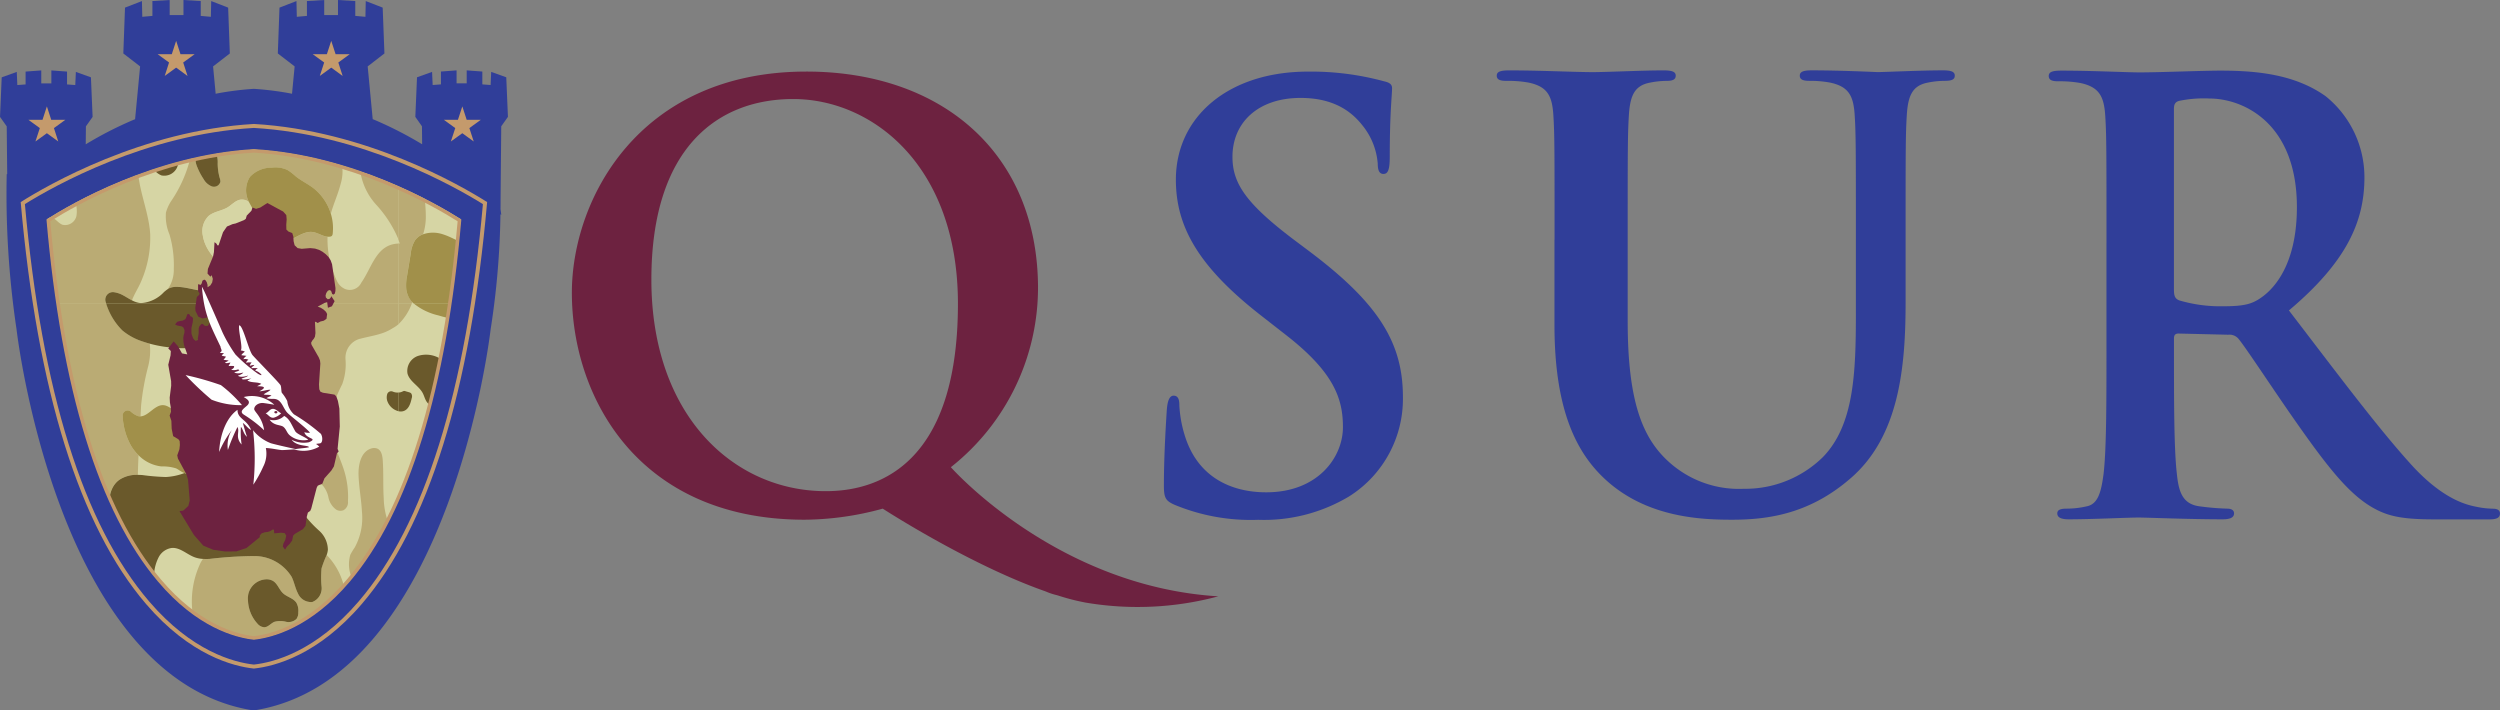 <svg id="Group_16" data-name="Group 16" xmlns="http://www.w3.org/2000/svg" xmlns:xlink="http://www.w3.org/1999/xlink" viewBox="0 0 298.674 84.881">
  <rect x="0" y="0" width="298.674" height="84.881" fill="#808080" stroke="none"/>
  <defs>
    <style>
      .cls-1 {
        fill: #303e99;
      }

      .cls-2 {
        fill: #c49a6c;
      }

      .cls-3 {
        clip-path: url(#clip-path);
      }

      .cls-4 {
        fill: #d6d5a4;
      }

      .cls-5 {
        clip-path: url(#clip-path-2);
      }

      .cls-6 {
        fill: none;
      }

      .cls-7 {
        fill: #a1904a;
      }

      .cls-8 {
        fill: #baab74;
      }

      .cls-9 {
        fill: #6a592b;
      }

      .cls-10 {
        fill: #6d2240;
      }

      .cls-11 {
        fill: #fff;
      }
    </style>
    <clipPath id="clip-path">
      <path id="Path_125" data-name="Path 125" d="M433.5,988.9c1.8,20.381,6.306,34.944,13.4,43.293,4.6,5.421,9.1,6.631,11.294,6.877,2.2-.246,6.694-1.456,11.3-6.877,7.094-8.349,11.6-22.912,13.4-43.293-3.107-1.956-13.029-7.62-24.7-8.3C446.528,981.284,436.607,986.947,433.5,988.9Z" transform="translate(-433.5 -980.6)"/>
    </clipPath>
    <clipPath id="clip-path-2">
      <rect id="Rectangle_4" data-name="Rectangle 4" width="60.054" height="59.241"/>
    </clipPath>
  </defs>
  <path id="Path_1" data-name="Path 1" class="cls-1" d="M3633.8,808.664c-1.093-.479-1.3-.817-1.3-2.323,0-3.758.275-7.853.342-8.946.071-1.026.275-1.777.821-1.777.613,0,.684.617.684,1.163a14.409,14.409,0,0,0,.613,3.482c1.5,5.055,5.535,6.9,9.772,6.9,6.151,0,9.158-4.166,9.158-7.786,0-3.345-1.026-6.485-6.7-10.927l-3.145-2.456c-7.515-5.872-10.113-10.651-10.113-16.185,0-7.511,6.285-12.908,15.785-12.908a33.2,33.2,0,0,1,9.087,1.159c.618.138.955.342.955.821,0,.888-.275,2.869-.275,8.2,0,1.5-.2,2.048-.751,2.048-.479,0-.684-.409-.684-1.23a8.278,8.278,0,0,0-1.777-4.508c-1.026-1.3-3.007-3.345-7.448-3.345-5.059,0-8.132,2.936-8.132,7.036,0,3.14,1.572,5.53,7.244,9.834l1.914,1.435c8.27,6.214,11.206,10.927,11.206,17.416a13.77,13.77,0,0,1-6.422,11.882,19.758,19.758,0,0,1-10.864,2.8A23.765,23.765,0,0,1,3633.8,808.664Z" transform="translate(-3493.45 -748.347)"/>
  <path id="Path_2" data-name="Path 2" class="cls-1" d="M4592.907,773.523c0-10.6,0-12.549-.138-14.78-.138-2.369-.684-3.487-2.939-3.974a13.591,13.591,0,0,0-2.666-.209c-.75,0-1.164-.138-1.164-.625s.48-.63,1.506-.63c3.62,0,7.924.209,9.976.209,1.639,0,5.943-.209,8.4-.209,1.026,0,1.5.142,1.5.63s-.408.625-1.093.625a10.189,10.189,0,0,0-1.98.209c-1.844.35-2.39,1.535-2.527,3.974-.138,2.231-.138,4.183-.138,14.78v9.759c0,10.113,1.981,14.363,5.33,17.153a12.461,12.461,0,0,0,8.541,2.857,13.226,13.226,0,0,0,9.429-3.766c3.758-3.837,3.962-10.109,3.962-17.291v-8.716c0-10.6,0-12.549-.138-14.78-.138-2.369-.684-3.487-2.94-3.974a12.812,12.812,0,0,0-2.46-.209c-.75,0-1.164-.138-1.164-.625s.479-.63,1.434-.63c3.487,0,7.791.209,7.858.209.821,0,5.125-.209,7.79-.209.956,0,1.435.142,1.435.63s-.408.625-1.23.625a10.21,10.21,0,0,0-1.981.209c-1.843.35-2.389,1.535-2.527,3.974-.137,2.231-.137,4.183-.137,14.78v7.461c0,7.736-.751,15.964-6.489,20.986-4.85,4.254-9.771,5.021-14.213,5.021-3.624,0-10.18-.208-15.168-4.809-3.486-3.207-6.08-8.366-6.08-18.475v-10.18Z" transform="translate(-4407.184 -744.897)"/>
  <path id="Path_3" data-name="Path 3" class="cls-1" d="M6174.2,774.669c0-10.781,0-12.766-.139-15.039-.138-2.41-.685-3.545-2.937-4.041a13.571,13.571,0,0,0-2.665-.213c-.75,0-1.158-.142-1.158-.638s.479-.638,1.5-.638c3.62,0,7.928.213,9.362.213,2.322,0,7.515-.213,9.634-.213,4.3,0,8.883.425,12.573,3.048a12.426,12.426,0,0,1,4.646,9.717c0,5.251-2.119,10.072-9.021,15.885,6.08,7.941,10.8,14.255,14.826,18.654,3.829,4.112,6.627,4.613,7.652,4.821a10.4,10.4,0,0,0,1.915.213c.546,0,.821.213.821.567,0,.567-.479.709-1.3.709h-6.488c-3.83,0-5.534-.354-7.312-1.347-2.94-1.631-5.534-4.963-9.362-10.426-2.732-3.9-5.876-8.72-6.765-9.788a1.4,1.4,0,0,0-1.23-.5l-5.942-.142c-.342,0-.547.142-.547.567v.992c0,6.594,0,12.194.342,15.176.209,2.056.618,3.616,2.666,3.9a30.317,30.317,0,0,0,3.348.284c.547,0,.822.213.822.567,0,.5-.479.709-1.368.709-3.962,0-9.017-.213-10.047-.213-1.3,0-5.6.213-8.336.213-.889,0-1.368-.213-1.368-.709,0-.355.271-.567,1.093-.567a10.741,10.741,0,0,0,2.46-.284c1.364-.284,1.71-1.843,1.981-3.9.342-2.982.342-8.583.342-15.109V774.669Zm8.06,5.6c0,.78.139,1.064.614,1.276a17.4,17.4,0,0,0,5.192.709c2.735,0,3.619-.284,4.85-1.205,2.052-1.56,4.033-4.821,4.033-10.639,0-10.072-6.423-12.978-10.456-12.978a14.5,14.5,0,0,0-3.624.284c-.479.142-.612.425-.612.993V780.27Z" transform="translate(-5922.539 -745.663)"/>
  <g id="Group_15" data-name="Group 15">
    <g id="Group_1" data-name="Group 1" transform="translate(0 0)">
      <path id="Path_4" data-name="Path 4" class="cls-1" d="M358.183,566.889l.8-1.126-.2-4.729-1.8-.646-.071,1.568-.988-.075v-1.535l-1.868-.138v1.551h-1.209v-1.551l-1.868.138v1.535l-.988.075-.071-1.568-1.8.646-.2,4.729.792,1.126.021,2.148a45.626,45.626,0,0,0-5.747-2.94l-.158-.058-.6-6.306,2-1.547-.209-5.476-2.023-.784-.038,1.881-1.214-.108v-1.777l-2.064-.121v1.8h-1.647v-1.8l-2.064.121V553.7l-1.209.108-.042-1.881-2.027.784-.2,5.476,2.01,1.547-.313,3.27-.188-.042a36.717,36.717,0,0,0-4.216-.538l-.113-.008-.046,0-.046,0-.113.008a36.406,36.406,0,0,0-4.212.538l-.188.042-.309-3.27,2-1.547-.2-5.476-2.023-.784-.042,1.881-1.209-.108v-1.777l-2.064-.121v1.8h-1.647v-1.8l-2.064.121V553.7l-1.209.108-.042-1.881-2.023.784-.2,5.476,2.006,1.547-.6,6.31-.154.058a44.73,44.73,0,0,0-5.743,2.94l.021-2.148.8-1.126-.2-4.729-1.8-.646-.071,1.568-.984-.075v-1.535l-1.873-.138v1.551h-1.205v-1.551l-1.873.138v1.535l-.988.075-.067-1.568-1.8.646-.2,4.729.8,1.126.058,5.7-.058.013a109.35,109.35,0,0,0,1.176,18.558s4.779,41.871,28.317,45.516c23.538-3.649,28.317-45.516,28.317-45.516a97,97,0,0,0,1.176-13.767l.1.075-.092-.7c.008-.459.008-.888.008-1.28Z" transform="translate(-298.3 -551.8)"/>
      <path id="Path_5" data-name="Path 5" class="cls-2" d="M752.206,668.8l.521,1.6h1.685l-1.364.988L753.57,673,752.206,672l-1.364.993.517-1.606L750,670.4h1.685Z" transform="translate(-731.162 -663.921)"/>
      <path id="Path_6" data-name="Path 6" class="cls-2" d="M1196.506,668.8l.521,1.6h1.685l-1.36.988.517,1.606-1.364-.993-1.364.993.521-1.606-1.364-.988h1.685Z" transform="translate(-1156.933 -663.921)"/>
      <path id="Path_7" data-name="Path 7" class="cls-2" d="M381.81,856.6l.517,1.6h1.693l-1.368.993.517,1.6-1.36-.989-1.368.989.525-1.6L379.6,858.2h1.689Z" transform="translate(-376.209 -843.889)"/>
      <path id="Path_8" data-name="Path 8" class="cls-2" d="M1572.006,856.6l.521,1.6h1.689l-1.368.993.521,1.6-1.364-.989-1.368.989.525-1.6-1.364-.993h1.685Z" transform="translate(-1516.773 -843.889)"/>
    </g>
    <g id="Group_9" data-name="Group 9" transform="translate(5.638 17.883)">
      <g id="Group_8" data-name="Group 8" class="cls-3">
        <rect id="Rectangle_2" data-name="Rectangle 2" class="cls-4" width="60.054" height="59.241" transform="translate(-5.634 -0.488)"/>
        <g id="Group_7" data-name="Group 7" transform="translate(-5.634 -0.488)">
          <g id="Group_6" data-name="Group 6">
            <g id="Group_2" data-name="Group 2" class="cls-5">
              <rect id="Rectangle_3" data-name="Rectangle 3" class="cls-6" width="60.058" height="59.241" transform="translate(47.614 18.834)"/>
              <path id="Path_9" data-name="Path 9" class="cls-6" d="M2137.859,1857.469c.246.113.455.283.692.417a2.221,2.221,0,0,0,.309.137,7.424,7.424,0,0,1-2.231.475,26,26,0,0,1-2.84-.237c-.158-.013-.325-.017-.488-.017.008-.78.038-1.564.079-2.344a4.561,4.561,0,0,0,2.736,1.339A5.483,5.483,0,0,1,2137.859,1857.469Z" transform="translate(-2056.777 -1818.908)"/>
              <path id="Path_10" data-name="Path 10" class="cls-6" d="M2118.89,2134.626a2.043,2.043,0,0,0,1.234,1.426,1.68,1.68,0,0,0,1.88-1.013,3.061,3.061,0,0,0-.062-2.256c-.613-1.668-1.994-2.986-2.548-4.671a8.442,8.442,0,0,1-.146-3.9,4.985,4.985,0,0,1,.559-1.843,2.051,2.051,0,0,1,1.552-1.059c1.009-.071,1.814.8,2.765,1.13a3.508,3.508,0,0,0,.947.179c-.1.138-.187.284-.271.429a10.7,10.7,0,0,0-1.039,5.359,26.633,26.633,0,0,1-.187,5.505,15.859,15.859,0,0,1-2.231,5.083,4.876,4.876,0,0,0-.705,1.489,5.511,5.511,0,0,0,.417,2.59,12.913,12.913,0,0,1,.521,4.129,4.014,4.014,0,0,1-.671,2.36c-.025.033-.054.067-.083.1-.133.092-.259.2-.384.3a4.11,4.11,0,0,1-2.79,1.339,2.847,2.847,0,0,1-1.047-.333c.288-.789.805-1.552,1.118-2.319a12.983,12.983,0,0,0,1.06-5.663c-.225-3.366-2.193-6.719-1.167-9.938.112-.351.259-.692.367-1.043a3.8,3.8,0,0,1,.409.73C2118.631,2133.342,2118.689,2134,2118.89,2134.626Z" transform="translate(-2040.773 -2073.241)"/>
              <path id="Path_11" data-name="Path 11" class="cls-7" d="M1514.178,1958.252c-.054.634-.767,1.009-1.41,1.059a18.5,18.5,0,0,0-1.927.009c-.634.116-1.268.679-1.114,1.3a1.419,1.419,0,0,0,.576.726,6.533,6.533,0,0,0,4.583,1.264,2.368,2.368,0,0,1-.179.354,4.033,4.033,0,0,1-.784.838c-.279.246-.563.5-.855.738-.05-.042-.1-.083-.15-.121a1.446,1.446,0,0,0-1.893.2,1.544,1.544,0,0,0-.192,1.355,5.018,5.018,0,0,1-.78.25,5.686,5.686,0,0,1-.842.121,1.553,1.553,0,0,0-1.635-.288,1.3,1.3,0,0,0-.384.279,4.532,4.532,0,0,1-1.839-.551,5.566,5.566,0,0,1-2.311-4.241,4.7,4.7,0,0,1,.918-4.016,4.62,4.62,0,0,1,3.332-1.059,26.5,26.5,0,0,0,3.591.058,6.182,6.182,0,0,1,1.889-.15c.225.209.455.409.671.6A1.694,1.694,0,0,1,1514.178,1958.252Z" transform="translate(-1452.726 -1915.154)"/>
              <path id="Path_12" data-name="Path 12" class="cls-8" d="M1682.407,1423.841a7.1,7.1,0,0,0,2.444,1.326c.271.1.546.179.826.255a7.549,7.549,0,0,1-.217,2.823,30.068,30.068,0,0,0-.817,4.567c-.021.434-.046.867-.067,1.305a.922.922,0,0,1-.279-.029,2.422,2.422,0,0,1-.88-.546.6.6,0,0,0-.972.5,8.046,8.046,0,0,0,.972,3.528,5.638,5.638,0,0,0,.922,1.188c-.038.78-.071,1.56-.079,2.344a3.7,3.7,0,0,0-2.244.6c-1.284.938-1.389,2.823-.972,4.35.4,1.468,1.168,2.819,1.593,4.279a4.939,4.939,0,0,1-.463,4.375,3.451,3.451,0,0,0-.484.676,1.531,1.531,0,0,0-.1.822c.221,1.831,2.269,2.811,3.336,4.325-.112.35-.259.692-.367,1.043-1.026,3.215.943,6.573,1.168,9.938a12.985,12.985,0,0,1-1.06,5.663c-.309.767-.83,1.531-1.118,2.319-.392-.2-.767-.45-1.155-.651a3.092,3.092,0,0,0-1-.325.9.9,0,0,0-.984,1.189c.017.046.033.087.046.129h-9.988a13.82,13.82,0,0,0-1.243-4.417,4.712,4.712,0,0,1-.7-2.3c.067-.809.917-1.6,1.668-1.272.463.2.68.713.964,1.13s.83.788,1.263.534a.954.954,0,0,0,.388-.8c.033-.634-.213-1.26-.2-1.894s.455-1.364,1.1-1.314c.621.046.968.759,1.556.964a1.393,1.393,0,0,0,1.647-1.06,3.484,3.484,0,0,0-.313-2.119,5.285,5.285,0,0,1-.546-2.1c.079-2.014,2.577-3.111,3.219-5.03.58-1.73-.525-3.578-1.856-4.842-1.1-1.039-2.519-2.244-2.177-3.708.279-1.193,1.714-2.165,1.305-3.315a1.784,1.784,0,0,0-2.139-.851,11.036,11.036,0,0,0-2.252,1.126,6.249,6.249,0,0,1-2.252.646,6.573,6.573,0,0,1-4.583-1.264,1.443,1.443,0,0,1-.576-.726c-.158-.617.48-1.18,1.114-1.3a18.569,18.569,0,0,1,1.927-.008c.642-.046,1.355-.425,1.41-1.059a1.7,1.7,0,0,0-.738-1.28c-.217-.192-.446-.392-.671-.6-.843-.789-1.6-1.7-1.355-2.757a3.081,3.081,0,0,1,1.9-.142,18.2,18.2,0,0,0,1.927.63c.671.092,1.5-.284,1.526-.951a2.808,2.808,0,0,0-.325-1.005c-.121-.333-.108-.788.217-.947a1.216,1.216,0,0,1,.7,0,2.852,2.852,0,0,0,2.961-2.523,5.848,5.848,0,0,0-1.247-4.012,36.9,36.9,0,0,1-2.473-3.528,6.527,6.527,0,0,1-.288-.63,4.926,4.926,0,0,0,2.427,1.051,2.076,2.076,0,0,0,1.922-2.1,2.525,2.525,0,0,0-1.918-2.244,10.325,10.325,0,0,0-2.661-.021,8.745,8.745,0,0,1-.567-2.765c-.013-.146-.029-.3-.046-.442h9.988A7.659,7.659,0,0,0,1682.407,1423.841Z" transform="translate(-1607.731 -1401.763)"/>
              <path id="Path_13" data-name="Path 13" class="cls-7" d="M1657.282,2266.391a2.414,2.414,0,0,1,.313-.15,5.147,5.147,0,0,1,1.977-.2c.73.025,1.46.05,2.194.07a4.609,4.609,0,0,1,2.494.563,4.47,4.47,0,0,1,1.46,2.606c.363,1.26.725,2.515,1.088,3.774a3.794,3.794,0,0,1,.213,1.251c-.071,1.247-1.322,2.094-2.523,2.486a3.541,3.541,0,0,1-2.448.079,3.487,3.487,0,0,1-1.739-2.315,13.626,13.626,0,0,0-.926-2.819c-.638-1.114-1.785-1.856-2.523-2.9A9.592,9.592,0,0,1,1657.282,2266.391Z" transform="translate(-1600.206 -2211.937)"/>
              <path id="Path_14" data-name="Path 14" class="cls-8" d="M2435.934,1423.09a3.647,3.647,0,0,1-.68.471h0a5.584,5.584,0,0,1-1.272.613c-.859.292-1.764.43-2.644.667a.037.037,0,0,1-.021,0,2.349,2.349,0,0,0-1.722,2.465,6.99,6.99,0,0,1-.392,2.957,24.162,24.162,0,0,0-1.443,3.495c-.476,2.381,1.034,4.654,1.718,6.99a10.567,10.567,0,0,1,.409,3.52,1.065,1.065,0,0,1-.538,1.055.977.977,0,0,1-.872-.075,2.387,2.387,0,0,1-.934-1.51,3.1,3.1,0,0,0-.659-1.359c-.571-.571-1.493-.609-2.2-1.005a1.59,1.59,0,0,1,1.043-.721c.417-.071.888,0,1.172-.4a.962.962,0,0,0,.1-.859c-.208-.63-.78-1.01-1.122-1.547a4.841,4.841,0,0,1-.337-2.99c.087-1.155,0-2.494-1.114-3.1a2.079,2.079,0,0,0-1.76-.075,3.157,3.157,0,0,0-1.785,3.215,4.827,4.827,0,0,0,.634,2.148,4.193,4.193,0,0,0-1.93-.388c-.943.029-2.123.208-2.536-.738a1.263,1.263,0,0,1-.1-.346,3.927,3.927,0,0,1,.434-2.456,15.545,15.545,0,0,1,1.209-1.664,8.626,8.626,0,0,0,.647-1.038c.108.313.225.638.521.759.429.171.876-.25,1.018-.684a7.259,7.259,0,0,1,.342-1.318c.271-.5.871-.809.988-1.36a1.762,1.762,0,0,0-.413-1.251c-.188-.288-.371-.576-.559-.859a1.8,1.8,0,0,0-.817-.8,1.285,1.285,0,0,0-1.209.325,16.058,16.058,0,0,0-2.506-1.076c.434-.042.867-.088,1.293-.158a3.628,3.628,0,0,0,1.564-.58,2.521,2.521,0,0,0,.763-2.819h15.715Z" transform="translate(-2328.262 -1401.762)"/>
              <path id="Path_15" data-name="Path 15" class="cls-8" d="M2224.379,2170.226a2.526,2.526,0,0,1,.2.446H2240.3v-7.131a3.367,3.367,0,0,0-.955.163c-1.852.634-2.377,2.906-3.5,4.5a1.52,1.52,0,0,1-1.973.755,1.926,1.926,0,0,1-.938-.934,11.535,11.535,0,0,1-1.13-5.3c-.592-.05-1.143-.471-1.752-.555-1.435-.2-2.686,1.464-4.091,1.135a1.967,1.967,0,0,1-1.047-.7c.025.066.054.134.079.2a3.151,3.151,0,0,1,.238.926c.071,1.226-1.076,2.118-1.872,3.061-.351.413-.705.909-1.243,1a2.013,2.013,0,0,1-1.435-.5c-1.71-1.184-3.461-2.682-3.774-4.721a2.529,2.529,0,0,1,.692-2.323c.63-.538,1.552-.6,2.26-1.026.534-.321.972-.859,1.589-.934a1.386,1.386,0,0,1,.963.275s0-.012-.008-.017a3,3,0,0,1,.137-2.969,3.508,3.508,0,0,1,2.611-1.1,3.4,3.4,0,0,1,1.881.287,6.98,6.98,0,0,1,.968.746c.634.513,1.385.867,2.04,1.355a6.117,6.117,0,0,1,2.16,3.116c.012-.046.021-.088.033-.134.329-1.151.834-2.248,1.13-3.412a5.153,5.153,0,0,0-.163-3.511c-.367-.746-1.021-1.455-.892-2.273a3.594,3.594,0,0,1,.726-1.33,5.562,5.562,0,0,0,.592-4.583,7.991,7.991,0,0,0-1.931-3.236,13.26,13.26,0,0,0-.617,1.61,12.121,12.121,0,0,0,.034,2.235,1.756,1.756,0,0,1-1.105,1.772,1.688,1.688,0,0,1-1.719-1.013c-.333-.63-.446-1.351-.759-1.99a5.249,5.249,0,0,0-4.454-2.485,49.066,49.066,0,0,0-5.346.342,7.233,7.233,0,0,1-.8,0c-.1.138-.188.283-.271.43a10.7,10.7,0,0,0-1.038,5.359,26.626,26.626,0,0,1-.188,5.5,15.843,15.843,0,0,1-2.231,5.084,4.877,4.877,0,0,0-.7,1.489,5.5,5.5,0,0,0,.417,2.59,12.916,12.916,0,0,1,.521,4.129,4.008,4.008,0,0,1-.671,2.36,1.289,1.289,0,0,1-.083.1,1.808,1.808,0,0,1,.288-.163,2.126,2.126,0,0,1,.825-.142c1.239,0,2.432.518,3.67.509,1.3-.008,2.531-.6,3.828-.613A3.591,3.591,0,0,1,2224.379,2170.226Zm-2.035-24.005a2.277,2.277,0,0,1,2.1-1.806,1.528,1.528,0,0,1,.847.188c.551.329.734,1.034,1.2,1.472.484.455,1.247.593,1.605,1.147a1.954,1.954,0,0,1,.225,1.135,1.309,1.309,0,0,1-.212.784,1.369,1.369,0,0,1-1.272.342,2.7,2.7,0,0,0-1.363.008c-.434.179-.755.646-1.226.651a1.153,1.153,0,0,1-.784-.408,4.34,4.34,0,0,1-1.151-2.778A3.9,3.9,0,0,1,2222.344,2146.221Zm-6.143,8.049a2.178,2.178,0,0,1-.163-.809,1.347,1.347,0,0,1,1.176-1.239,1.366,1.366,0,0,1,1.418.968,3.223,3.223,0,0,1,.054.8,6.476,6.476,0,0,0,.25,1.739,1.237,1.237,0,0,1,.075.426.787.787,0,0,1-1.026.558,1.973,1.973,0,0,1-.98-.871A7.619,7.619,0,0,1,2216.2,2154.27Z" transform="translate(-2132.625 -2092.598)"/>
              <path id="Path_16" data-name="Path 16" class="cls-9" d="M1616.626,1567.644a1.628,1.628,0,0,1,.721-.088,3.854,3.854,0,0,1,3.124,1.993c.972,1.843.288,4.237,1.351,6.031a9.167,9.167,0,0,1,.98,1.568,1.175,1.175,0,0,1-.584,1.543,1.163,1.163,0,0,1-1.126-.442,7.479,7.479,0,0,1-.667-1.072c-.179-.288-.392-.55-.567-.838-.259-.43-.421-.905-.655-1.347a23.3,23.3,0,0,0-2.565-3.086c-.826-1.055-1.351-2.569-.638-3.7A1.407,1.407,0,0,1,1616.626,1567.644Z" transform="translate(-1560.73 -1542.584)"/>
              <path id="Path_17" data-name="Path 17" class="cls-9" d="M1465.877,1567.747a3.2,3.2,0,0,1,2.59.279,1.24,1.24,0,0,1,.371.263,1.512,1.512,0,0,1,.288.676c.158.655.313,1.313.471,1.968a3.044,3.044,0,0,1-.017,2.148,1.561,1.561,0,0,1-2.686.088c-.188-.3-.267-.659-.434-.976-.463-.888-1.576-1.385-1.827-2.352A1.9,1.9,0,0,1,1465.877,1567.747Z" transform="translate(-1415.956 -1542.615)"/>
              <path id="Path_18" data-name="Path 18" class="cls-9" d="M1440.743,1671.756a.441.441,0,0,1,.179.029c.134.042.267.079.4.117a.727.727,0,0,1,.263.121.631.631,0,0,1,.083.6c-.146.688-.409,1.493-1.188,1.581a1.312,1.312,0,0,1-.384-.025v-2.231a1.314,1.314,0,0,0,.475-.125A.624.624,0,0,1,1440.743,1671.756Z" transform="translate(-1392.486 -1642.443)"/>
              <path id="Path_19" data-name="Path 19" class="cls-9" d="M2847.046,1672.721a1.454,1.454,0,0,0,.68.108v2.231a1.8,1.8,0,0,1-.212-.063,1.911,1.911,0,0,1-1.152-1.205,1.41,1.41,0,0,1,0-.755A.5.5,0,0,1,2847.046,1672.721Z" transform="translate(-2740.053 -1643.328)"/>
              <path id="Path_20" data-name="Path 20" class="cls-9" d="M2076.514,1874.506a1.757,1.757,0,0,1-1.105,1.772,1.688,1.688,0,0,1-1.718-1.013c-.334-.63-.446-1.351-.759-1.989a5.248,5.248,0,0,0-4.454-2.486,48.881,48.881,0,0,0-5.347.342,7.3,7.3,0,0,1-.8,0,3.453,3.453,0,0,1-.946-.179c-.951-.334-1.756-1.2-2.765-1.13a2.076,2.076,0,0,0-1.551,1.059,5.12,5.12,0,0,0-.559,1.844,8.45,8.45,0,0,0,.146,3.9c.559,1.685,1.939,3,2.548,4.671a3.064,3.064,0,0,1,.063,2.256,1.682,1.682,0,0,1-1.881,1.013,2.044,2.044,0,0,1-1.235-1.426c-.2-.621-.254-1.285-.5-1.889a3.816,3.816,0,0,0-.409-.73c-1.068-1.514-3.12-2.494-3.337-4.325a1.576,1.576,0,0,1,.1-.822,3.471,3.471,0,0,1,.484-.676,4.935,4.935,0,0,0,.463-4.375c-.425-1.464-1.193-2.811-1.593-4.279-.417-1.522-.317-3.407.972-4.35a3.733,3.733,0,0,1,2.243-.6c.163,0,.325.008.489.017a26.007,26.007,0,0,0,2.84.238,7.448,7.448,0,0,0,2.231-.475,2.911,2.911,0,0,0,2.669-.476,3.968,3.968,0,0,0,.939-1.034,7.942,7.942,0,0,1,2.081-.476,7.368,7.368,0,0,1,4.85,1.614,9.817,9.817,0,0,1,3.015,3.766,11.641,11.641,0,0,0,.776,1.626,14.052,14.052,0,0,0,1.756,1.873,3.115,3.115,0,0,1,1.039,2.26,2.5,2.5,0,0,1-.142.63,13.181,13.181,0,0,0-.617,1.61A11.87,11.87,0,0,0,2076.514,1874.506Z" transform="translate(-1978.034 -1821.755)"/>
              <path id="Path_21" data-name="Path 21" class="cls-9" d="M2520.934,1682.871a2.094,2.094,0,0,1,1.76.075c1.113.6,1.2,1.943,1.113,3.1a4.846,4.846,0,0,0,.338,2.99c.342.542.914.918,1.122,1.547a.974.974,0,0,1-.1.859c-.283.4-.759.325-1.172.4a1.606,1.606,0,0,0-1.042.721c-.017.025-.029.046-.046.067a.6.6,0,0,1-1.113-.142s0-.012,0-.017a14.335,14.335,0,0,0-.346-1.743,13.018,13.018,0,0,0-1.547-2.306c-.038-.058-.071-.121-.108-.184a4.824,4.824,0,0,1-.634-2.148A3.135,3.135,0,0,1,2520.934,1682.871Z" transform="translate(-2426.536 -1652.944)"/>
              <path id="Path_22" data-name="Path 22" class="cls-9" d="M2450.725,2211.357a1.527,1.527,0,0,1,.847.188c.55.329.734,1.034,1.2,1.472.484.454,1.247.592,1.605,1.147a1.954,1.954,0,0,1,.225,1.134,1.31,1.31,0,0,1-.212.784,1.371,1.371,0,0,1-1.272.342,2.7,2.7,0,0,0-1.363.008c-.434.18-.755.647-1.226.651a1.153,1.153,0,0,1-.784-.409,4.334,4.334,0,0,1-1.151-2.777,3.078,3.078,0,0,1,.029-.73A2.3,2.3,0,0,1,2450.725,2211.357Z" transform="translate(-2358.909 -2159.54)"/>
              <path id="Path_23" data-name="Path 23" class="cls-8" d="M2738.457,1838.386c-.033-1.23.292-2.719,1.472-3.115a1.08,1.08,0,0,1,.792.008c.458.217.58.8.622,1.305.121,1.535.025,3.082.125,4.621a8.969,8.969,0,0,0,1.255,4.4c.158.246.342.484.521.717v23.229a14.3,14.3,0,0,0-2.665-4.166,7.584,7.584,0,0,1-1.968-4.492c.008-1.351.659-2.627.805-3.97.208-1.956-.663-3.845-1.472-5.638a4.168,4.168,0,0,1-.467-3.32,7.613,7.613,0,0,1,.53-.88,7.364,7.364,0,0,0,.864-4.283C2738.787,1841.326,2738.5,1839.866,2738.457,1838.386Z" transform="translate(-2635.569 -1799.071)"/>
              <path id="Path_24" data-name="Path 24" class="cls-8" d="M1440.1,1422.994V1420.5h1.593A6.558,6.558,0,0,1,1440.1,1422.994Z" transform="translate(-1392.486 -1401.666)"/>
              <path id="Path_25" data-name="Path 25" class="cls-8" d="M1440,2133.011v-7.132h.15c-.054-.142-.1-.283-.142-.421,0-.013-.009-.021-.013-.034V2102.2a6.743,6.743,0,0,1,1.068,1.66c.571,1.456.017,3.069-.246,4.608a12.262,12.262,0,0,0,.15,4.867c.417,1.752,1.214,3.395,1.706,5.13a15.268,15.268,0,0,1,.584,4.091,6.773,6.773,0,0,1-.321,2.219,2.043,2.043,0,0,0-.963.721,3.746,3.746,0,0,0-.517,1.585c-.146.876-.292,1.756-.434,2.631a5.574,5.574,0,0,0-.1,1.639,2.766,2.766,0,0,0,.409,1.117,3.066,3.066,0,0,0,.317.413c-.017.046-.038.092-.054.134H1440Z" transform="translate(-1392.39 -2054.936)"/>
              <path id="Path_26" data-name="Path 26" class="cls-4" d="M2326.4,2548.123c.025.067.054.134.079.2a3.162,3.162,0,0,1,.237.926c.071,1.226-1.076,2.119-1.872,3.061-.35.413-.705.909-1.243,1.005a2.01,2.01,0,0,1-1.434-.5c-1.71-1.185-3.462-2.682-3.774-4.721a2.529,2.529,0,0,1,.693-2.323c.629-.538,1.551-.6,2.26-1.026.534-.321.972-.859,1.589-.934a1.387,1.387,0,0,1,.963.275,26.476,26.476,0,0,0,1.609,2.648A10.24,10.24,0,0,0,2326.4,2548.123Z" transform="translate(-2234.107 -2478.119)"/>
              <path id="Path_27" data-name="Path 27" class="cls-9" d="M2298.47,2399.684a1.347,1.347,0,0,1,1.176-1.239,1.367,1.367,0,0,1,1.418.968,3.25,3.25,0,0,1,.054.805,6.476,6.476,0,0,0,.25,1.739,1.231,1.231,0,0,1,.075.426.787.787,0,0,1-1.026.559,1.971,1.971,0,0,1-.98-.872,7.668,7.668,0,0,1-.809-1.572A2.207,2.207,0,0,1,2298.47,2399.684Z" transform="translate(-2215.057 -2338.821)"/>
              <path id="Path_28" data-name="Path 28" class="cls-7" d="M2447.31,2460.915a1.964,1.964,0,0,1-1.047-.7,9.87,9.87,0,0,1-.888-1.393,25.108,25.108,0,0,1-1.61-2.648s0-.013-.008-.017a3,3,0,0,1,.137-2.969,3.507,3.507,0,0,1,2.611-1.1,3.4,3.4,0,0,1,1.881.288,6.943,6.943,0,0,1,.968.746c.634.513,1.385.868,2.039,1.355a6.109,6.109,0,0,1,2.16,3.115,5.85,5.85,0,0,1,.225,2.373.461.461,0,0,1-.092.258.385.385,0,0,1-.221.1,1.293,1.293,0,0,1-.309.008c-.592-.05-1.143-.471-1.751-.555C2449.967,2459.581,2448.715,2461.249,2447.31,2460.915Z" transform="translate(-2353.976 -2390.218)"/>
              <path id="Path_29" data-name="Path 29" class="cls-7" d="M2447.336,1522.722a1.767,1.767,0,0,1,.817.8l.559.859a1.765,1.765,0,0,1,.413,1.251c-.113.554-.717.863-.989,1.36a7.62,7.62,0,0,0-.342,1.318c-.142.434-.592.855-1.018.684-.3-.121-.413-.45-.521-.759-.021-.058-.038-.112-.059-.167-.375-.993-1.4-1.756-1.4-2.815a2.839,2.839,0,0,1,.842-1.735,3.734,3.734,0,0,1,.484-.471A1.284,1.284,0,0,1,2447.336,1522.722Z" transform="translate(-2355.286 -1499.576)"/>
              <path id="Path_30" data-name="Path 30" class="cls-7" d="M1461.563,2645.591a5.561,5.561,0,0,1,.1-1.639c.146-.876.292-1.756.434-2.632a3.72,3.72,0,0,1,.517-1.584,2.042,2.042,0,0,1,.963-.722,3.684,3.684,0,0,1,2.3-.012c1.143.346,2.148,1.047,3.282,1.41a8.364,8.364,0,0,1,1.693.584,3.209,3.209,0,0,1,1.234,3.536,7.174,7.174,0,0,1-1.5,2.728h-8.178l-.133-.134a3.117,3.117,0,0,1-.317-.413A2.968,2.968,0,0,1,1461.563,2645.591Z" transform="translate(-1413.028 -2569.181)"/>
              <path id="Path_31" data-name="Path 31" class="cls-7" d="M1490.307,1421.176a4.371,4.371,0,0,1-.813.78c-1.093.734-2.565.375-3.828-.008a7.2,7.2,0,0,1-2.965-1.447h8.178C1490.691,1420.729,1490.5,1420.954,1490.307,1421.176Z" transform="translate(-1433.31 -1401.666)"/>
              <path id="Path_32" data-name="Path 32" class="cls-7" d="M1708.56,1485a2.53,2.53,0,0,1,1.918,2.244,2.073,2.073,0,0,1-1.923,2.1,5,5,0,0,1-2.427-1.051s0,0-.008,0a7.468,7.468,0,0,0-3.311-1.005,2.581,2.581,0,0,1-1.276-.258,1.371,1.371,0,0,1,0-2.1,2.549,2.549,0,0,1,2.327-.367c.375.1.738.258,1.122.338a4.016,4.016,0,0,0,.922.079A10.337,10.337,0,0,1,1708.56,1485Z" transform="translate(-1642.546 -1462.935)"/>
              <path id="Path_33" data-name="Path 33" class="cls-7" d="M2099.816,1700.993a2.9,2.9,0,0,1-2.669.475,2.214,2.214,0,0,1-.308-.138c-.234-.129-.447-.3-.692-.417a5.3,5.3,0,0,0-1.747-.23,4.563,4.563,0,0,1-2.736-1.339,5.621,5.621,0,0,1-.922-1.189,8.03,8.03,0,0,1-.972-3.528.6.6,0,0,1,.972-.5,2.459,2.459,0,0,0,.88.547.932.932,0,0,0,.28.029c.963-.034,1.705-1.414,2.744-1.339.526.038.939.45,1.418.672a2.138,2.138,0,0,0,2.11-.2c.655-.484,1.039-1.355,2.015-1.3a1.627,1.627,0,0,1,1.176.659,3.8,3.8,0,0,1,.484,2.723,13.257,13.257,0,0,1-.4,2.456,5.925,5.925,0,0,1-.7,1.585A3.962,3.962,0,0,1,2099.816,1700.993Z" transform="translate(-2015.06 -1662.354)"/>
              <path id="Path_34" data-name="Path 34" class="cls-9" d="M1563.7,2186.595a1.93,1.93,0,0,1,.542.688,4.014,4.014,0,0,1,.054,2.581v0a9.579,9.579,0,0,0-.421,2.452c0,.042,0,.087,0,.129a20.17,20.17,0,0,0,.509,2.252,2.3,2.3,0,0,1-.513,2.156,1.846,1.846,0,0,1-1.647.355,3.073,3.073,0,0,1-1.464-.909,3.294,3.294,0,0,1-.863-1.485,6.434,6.434,0,0,1,.6-3.341,11.986,11.986,0,0,0,.517-2.594,3.8,3.8,0,0,1,.667-2.3,1.463,1.463,0,0,1,.384-.28A1.564,1.564,0,0,1,1563.7,2186.595Z" transform="translate(-1507.223 -2135.415)"/>
              <path id="Path_35" data-name="Path 35" class="cls-9" d="M1690.171,2144.293a1.446,1.446,0,0,1,1.893-.2c.054.037.1.079.15.121a2.242,2.242,0,0,1,.7,1.689,1.586,1.586,0,0,1-.38,1.13,1.081,1.081,0,0,1-.517.3c-.772.2-1.514-.467-1.856-1.176a2.794,2.794,0,0,1-.188-.513A1.571,1.571,0,0,1,1690.171,2144.293Z" transform="translate(-1631.876 -2094.836)"/>
              <path id="Path_36" data-name="Path 36" class="cls-9" d="M2060.767,1423.319a3.629,3.629,0,0,1-1.564.58c-.425.075-.859.117-1.292.159a8.4,8.4,0,0,0-3.207.726c-.417.225-.8.521-1.226.721a5.6,5.6,0,0,1-2.561.342,15.063,15.063,0,0,1-3.4-.517c-.275-.075-.551-.158-.826-.254a7.178,7.178,0,0,1-2.444-1.326,7.73,7.73,0,0,1-1.948-3.249h19.225A2.513,2.513,0,0,1,2060.767,1423.319Z" transform="translate(-1969.572 -1401.666)"/>
              <path id="Path_37" data-name="Path 37" class="cls-9" d="M2041.039,2792.334a3.1,3.1,0,0,1,1,.325c.388.2.763.454,1.155.651a2.934,2.934,0,0,0,1.047.333,4.091,4.091,0,0,0,2.79-1.338c.125-.1.25-.208.384-.3a1.8,1.8,0,0,1,.288-.163,2.128,2.128,0,0,1,.826-.142c1.239,0,2.431.518,3.67.509,1.3-.008,2.531-.6,3.828-.613a3.559,3.559,0,0,1,3.1,1.61,2.516,2.516,0,0,1,.2.446H2040.1c-.017-.046-.033-.087-.046-.129A.9.9,0,0,1,2041.039,2792.334Z" transform="translate(-1967.372 -2715.582)"/>
            </g>
            <g id="Group_3" data-name="Group 3" class="cls-5">
              <rect id="Rectangle_5" data-name="Rectangle 5" class="cls-6" width="60.058" height="59.241" transform="translate(47.614 -40.407)"/>
              <path id="Path_38" data-name="Path 38" class="cls-6" d="M2137.859,437.164c.246.113.455.284.692.417a2.236,2.236,0,0,0,.309.138,7.435,7.435,0,0,1-2.231.475,25.981,25.981,0,0,1-2.84-.238c-.158-.012-.325-.017-.488-.017.008-.78.038-1.56.079-2.34a4.561,4.561,0,0,0,2.736,1.339A5.151,5.151,0,0,1,2137.859,437.164Z" transform="translate(-2056.777 -457.841)"/>
              <path id="Path_39" data-name="Path 39" class="cls-6" d="M2118.89,714.126a2.043,2.043,0,0,0,1.234,1.426,1.68,1.68,0,0,0,1.88-1.013,3.061,3.061,0,0,0-.062-2.256c-.613-1.668-1.994-2.986-2.548-4.671a8.441,8.441,0,0,1-.146-3.9,4.983,4.983,0,0,1,.559-1.843,2.051,2.051,0,0,1,1.552-1.059c1.009-.071,1.814.8,2.765,1.13a3.5,3.5,0,0,0,.947.179c-.1.138-.187.284-.271.43a10.7,10.7,0,0,0-1.039,5.359,26.629,26.629,0,0,1-.187,5.505,15.866,15.866,0,0,1-2.231,5.084,4.871,4.871,0,0,0-.705,1.489,5.513,5.513,0,0,0,.417,2.59,12.9,12.9,0,0,1,.521,4.125,4.015,4.015,0,0,1-.671,2.36c-.025.033-.054.067-.083.1-.133.092-.259.2-.384.3a4.088,4.088,0,0,1-2.79,1.335,2.842,2.842,0,0,1-1.047-.329c.288-.784.805-1.551,1.118-2.319a12.985,12.985,0,0,0,1.06-5.664c-.225-3.365-2.193-6.719-1.167-9.938.112-.35.259-.692.367-1.043a3.8,3.8,0,0,1,.409.73C2118.631,712.842,2118.689,713.5,2118.89,714.126Z" transform="translate(-2040.773 -711.983)"/>
              <path id="Path_40" data-name="Path 40" class="cls-7" d="M1514.178,537.852c-.054.634-.767,1.009-1.41,1.059a17.438,17.438,0,0,0-1.927.008c-.634.117-1.268.68-1.114,1.3a1.418,1.418,0,0,0,.576.726,6.533,6.533,0,0,0,4.583,1.264,2.361,2.361,0,0,1-.179.354,4.029,4.029,0,0,1-.784.838c-.279.25-.563.5-.855.738-.05-.042-.1-.083-.15-.121a1.446,1.446,0,0,0-1.893.2,1.545,1.545,0,0,0-.192,1.355,5,5,0,0,1-.78.25,5.7,5.7,0,0,1-.842.121,1.554,1.554,0,0,0-1.635-.288,1.3,1.3,0,0,0-.384.279,4.6,4.6,0,0,1-1.839-.551,5.568,5.568,0,0,1-2.311-4.245,4.7,4.7,0,0,1,.918-4.016,4.622,4.622,0,0,1,3.332-1.059,27.2,27.2,0,0,0,3.591.063,6.184,6.184,0,0,1,1.889-.15c.225.208.455.413.671.6A1.68,1.68,0,0,1,1514.178,537.852Z" transform="translate(-1452.726 -553.991)"/>
              <path id="Path_41" data-name="Path 41" class="cls-8" d="M1682.407,3.44a7.1,7.1,0,0,0,2.444,1.326c.271.1.546.179.826.254a7.549,7.549,0,0,1-.217,2.823,30.065,30.065,0,0,0-.817,4.567c-.021.434-.046.872-.067,1.305a.925.925,0,0,1-.279-.029,2.426,2.426,0,0,1-.88-.546.6.6,0,0,0-.972.5,8.046,8.046,0,0,0,.972,3.528,5.643,5.643,0,0,0,.922,1.189c-.038.78-.071,1.56-.079,2.34a3.7,3.7,0,0,0-2.244.6c-1.284.943-1.389,2.823-.972,4.35.4,1.468,1.168,2.819,1.593,4.279a4.925,4.925,0,0,1-.463,4.375,3.454,3.454,0,0,0-.484.676,1.541,1.541,0,0,0-.1.826c.221,1.831,2.269,2.811,3.336,4.325-.112.35-.259.692-.367,1.043-1.026,3.215.943,6.573,1.168,9.938a12.985,12.985,0,0,1-1.06,5.663c-.309.767-.83,1.535-1.118,2.319-.392-.2-.767-.45-1.155-.651a2.992,2.992,0,0,0-1-.321.9.9,0,0,0-.984,1.189c.017.046.033.088.046.133h-9.988a13.819,13.819,0,0,0-1.243-4.416,4.713,4.713,0,0,1-.7-2.3c.067-.809.917-1.6,1.668-1.276.463.2.68.713.964,1.13s.83.784,1.263.534a.954.954,0,0,0,.388-.8c.033-.634-.213-1.259-.2-1.9s.455-1.364,1.1-1.314c.621.046.968.755,1.556.963a1.392,1.392,0,0,0,1.647-1.059,3.5,3.5,0,0,0-.313-2.123,5.268,5.268,0,0,1-.546-2.094c.079-2.018,2.577-3.115,3.219-5.03.58-1.731-.525-3.578-1.856-4.842-1.1-1.038-2.519-2.248-2.177-3.708.279-1.193,1.714-2.164,1.305-3.32a1.789,1.789,0,0,0-2.139-.851,10.836,10.836,0,0,0-2.252,1.13,6.246,6.246,0,0,1-2.252.646,6.574,6.574,0,0,1-4.583-1.264,1.443,1.443,0,0,1-.576-.726c-.158-.617.48-1.18,1.114-1.3a18.549,18.549,0,0,1,1.927-.008c.642-.05,1.355-.425,1.41-1.059a1.689,1.689,0,0,0-.738-1.28c-.217-.192-.446-.392-.671-.6-.843-.788-1.6-1.7-1.355-2.757a3.081,3.081,0,0,1,1.9-.142,19.237,19.237,0,0,0,1.927.63c.671.092,1.5-.279,1.526-.951a2.806,2.806,0,0,0-.325-1.005c-.121-.334-.108-.788.217-.947a1.214,1.214,0,0,1,.7,0,2.852,2.852,0,0,0,2.961-2.523,5.847,5.847,0,0,0-1.247-4.012,36.945,36.945,0,0,1-2.473-3.528,6.522,6.522,0,0,1-.288-.63,4.925,4.925,0,0,0,2.427,1.051,2.076,2.076,0,0,0,1.922-2.1,2.525,2.525,0,0,0-1.918-2.244,10.319,10.319,0,0,0-2.661-.021,8.745,8.745,0,0,1-.567-2.765c-.013-.146-.029-.3-.046-.442h9.988A7.711,7.711,0,0,0,1682.407,3.44Z" transform="translate(-1607.731 -40.599)"/>
              <path id="Path_42" data-name="Path 42" class="cls-7" d="M1657.282,846.026a2.4,2.4,0,0,1,.313-.15,5.069,5.069,0,0,1,1.977-.192c.73.025,1.46.046,2.194.071a4.606,4.606,0,0,1,2.494.563,4.484,4.484,0,0,1,1.46,2.606c.363,1.26.725,2.515,1.088,3.774a3.8,3.8,0,0,1,.213,1.251c-.071,1.243-1.322,2.094-2.523,2.486a3.541,3.541,0,0,1-2.448.079,3.487,3.487,0,0,1-1.739-2.31,13.615,13.615,0,0,0-.926-2.819c-.638-1.113-1.785-1.856-2.523-2.9A9.531,9.531,0,0,1,1657.282,846.026Z" transform="translate(-1600.206 -850.809)"/>
              <path id="Path_43" data-name="Path 43" class="cls-8" d="M2435.934,2.494a3.665,3.665,0,0,1-.68.471h0a5.594,5.594,0,0,1-1.272.613c-.859.292-1.764.43-2.644.667a.036.036,0,0,1-.021,0,2.349,2.349,0,0,0-1.722,2.465,6.99,6.99,0,0,1-.392,2.957,24.149,24.149,0,0,0-1.443,3.495c-.476,2.385,1.034,4.654,1.718,6.99a10.543,10.543,0,0,1,.409,3.516,1.072,1.072,0,0,1-.538,1.059.977.977,0,0,1-.872-.075,2.386,2.386,0,0,1-.934-1.514,3.1,3.1,0,0,0-.659-1.36c-.571-.571-1.493-.609-2.2-1.005a1.591,1.591,0,0,1,1.043-.721c.417-.075.888,0,1.172-.4a.961.961,0,0,0,.1-.859c-.208-.634-.78-1.009-1.122-1.547a4.844,4.844,0,0,1-.337-2.99c.087-1.155,0-2.5-1.114-3.1a2.079,2.079,0,0,0-1.76-.075,3.157,3.157,0,0,0-1.785,3.215,4.828,4.828,0,0,0,.634,2.148,4.2,4.2,0,0,0-1.93-.388c-.943.025-2.123.209-2.536-.738a1.224,1.224,0,0,1-.1-.346,3.926,3.926,0,0,1,.434-2.456,15.525,15.525,0,0,1,1.209-1.664,8.625,8.625,0,0,0,.647-1.038c.108.313.225.638.521.759.429.171.876-.25,1.018-.684a7.27,7.27,0,0,1,.342-1.318c.271-.5.871-.809.988-1.36a1.762,1.762,0,0,0-.413-1.251c-.188-.288-.371-.576-.559-.859a1.805,1.805,0,0,0-.817-.8,1.285,1.285,0,0,0-1.209.325,16.063,16.063,0,0,0-2.506-1.076c.434-.042.867-.088,1.293-.158a3.626,3.626,0,0,0,1.564-.58A2.521,2.521,0,0,0,2420.219,0h15.715Z" transform="translate(-2328.262 -40.408)"/>
              <path id="Path_44" data-name="Path 44" class="cls-8" d="M2224.379,749.822a2.532,2.532,0,0,1,.2.446H2240.3v-7.131a3.231,3.231,0,0,0-.955.163c-1.852.634-2.377,2.907-3.5,4.5a1.521,1.521,0,0,1-1.973.755,1.925,1.925,0,0,1-.938-.934,11.533,11.533,0,0,1-1.13-5.3c-.592-.05-1.143-.467-1.752-.555-1.435-.2-2.686,1.464-4.091,1.134a1.964,1.964,0,0,1-1.047-.7c.025.067.054.133.079.2a3.113,3.113,0,0,1,.238.926c.071,1.222-1.076,2.119-1.872,3.061-.351.413-.705.909-1.243,1.005a2.032,2.032,0,0,1-1.435-.5c-1.71-1.184-3.461-2.682-3.774-4.721a2.529,2.529,0,0,1,.692-2.323c.63-.538,1.552-.6,2.26-1.026.534-.321.972-.859,1.589-.934a1.387,1.387,0,0,1,.963.275s0-.012-.008-.017a3,3,0,0,1,.137-2.969,3.51,3.51,0,0,1,2.611-1.1,3.4,3.4,0,0,1,1.881.288,7,7,0,0,1,.968.746c.634.513,1.385.868,2.04,1.355a6.114,6.114,0,0,1,2.16,3.115c.012-.046.021-.088.033-.133.329-1.151.834-2.248,1.13-3.407a5.153,5.153,0,0,0-.163-3.511c-.367-.747-1.021-1.455-.892-2.273a3.594,3.594,0,0,1,.726-1.33,5.562,5.562,0,0,0,.592-4.583,7.991,7.991,0,0,0-1.931-3.236,13.528,13.528,0,0,0-.617,1.61,12.121,12.121,0,0,0,.034,2.235,1.756,1.756,0,0,1-1.105,1.772,1.688,1.688,0,0,1-1.719-1.013c-.333-.63-.446-1.351-.759-1.989a5.229,5.229,0,0,0-4.454-2.485,48.944,48.944,0,0,0-5.346.342,7.293,7.293,0,0,1-.8,0c-.1.138-.188.284-.271.43a10.7,10.7,0,0,0-1.038,5.359,26.629,26.629,0,0,1-.188,5.505,15.841,15.841,0,0,1-2.231,5.084,4.879,4.879,0,0,0-.7,1.489,5.5,5.5,0,0,0,.417,2.59,12.906,12.906,0,0,1,.521,4.125,4.01,4.01,0,0,1-.671,2.361c-.024.033-.054.067-.083.1a1.522,1.522,0,0,1,.288-.163,2.049,2.049,0,0,1,.825-.142c1.239,0,2.432.517,3.67.509,1.3-.008,2.531-.6,3.828-.613A3.6,3.6,0,0,1,2224.379,749.822Zm-2.035-24.005a2.277,2.277,0,0,1,2.1-1.806,1.524,1.524,0,0,1,.847.188c.551.325.734,1.034,1.2,1.472.484.455,1.247.592,1.605,1.147a1.953,1.953,0,0,1,.225,1.134,1.309,1.309,0,0,1-.212.784,1.371,1.371,0,0,1-1.272.342,2.692,2.692,0,0,0-1.363.008c-.434.179-.755.646-1.226.651a1.142,1.142,0,0,1-.784-.413,4.339,4.339,0,0,1-1.151-2.777A3.893,3.893,0,0,1,2222.344,725.817Zm-6.143,8.049a2.162,2.162,0,0,1-.163-.809,1.346,1.346,0,0,1,1.176-1.239,1.366,1.366,0,0,1,1.418.967,3.225,3.225,0,0,1,.054.8,6.478,6.478,0,0,0,.25,1.739,1.236,1.236,0,0,1,.075.425.787.787,0,0,1-1.026.559,1.972,1.972,0,0,1-.98-.872A7.614,7.614,0,0,1,2216.2,733.866Z" transform="translate(-2132.625 -731.435)"/>
              <path id="Path_45" data-name="Path 45" class="cls-9" d="M1616.626,147.143a1.625,1.625,0,0,1,.721-.088,3.849,3.849,0,0,1,3.124,2c.972,1.839.288,4.237,1.351,6.03a9.172,9.172,0,0,1,.98,1.568,1.176,1.176,0,0,1-.584,1.543,1.163,1.163,0,0,1-1.126-.442,7.479,7.479,0,0,1-.667-1.072c-.179-.288-.392-.551-.567-.838-.259-.43-.421-.9-.655-1.347a23.311,23.311,0,0,0-2.565-3.086c-.826-1.055-1.351-2.569-.638-3.7A1.391,1.391,0,0,1,1616.626,147.143Z" transform="translate(-1560.73 -181.324)"/>
              <path id="Path_46" data-name="Path 46" class="cls-9" d="M1465.877,147.246a3.2,3.2,0,0,1,2.59.279,1.245,1.245,0,0,1,.371.263,1.511,1.511,0,0,1,.288.676c.158.655.313,1.314.471,1.973a3.044,3.044,0,0,1-.017,2.148,1.562,1.562,0,0,1-2.686.088c-.188-.3-.267-.659-.434-.976-.463-.888-1.576-1.385-1.827-2.352A1.909,1.909,0,0,1,1465.877,147.246Z" transform="translate(-1415.956 -181.356)"/>
              <path id="Path_47" data-name="Path 47" class="cls-9" d="M1440.743,251.25a.377.377,0,0,1,.179.029c.134.038.267.079.4.117a.723.723,0,0,1,.263.121.631.631,0,0,1,.083.6c-.146.688-.409,1.493-1.188,1.581a1.184,1.184,0,0,1-.384-.025v-2.231a1.314,1.314,0,0,0,.475-.125A.625.625,0,0,1,1440.743,251.25Z" transform="translate(-1392.486 -281.177)"/>
              <path id="Path_48" data-name="Path 48" class="cls-9" d="M2847.046,252.222a1.451,1.451,0,0,0,.68.108v2.231a1.735,1.735,0,0,1-.212-.063,1.914,1.914,0,0,1-1.152-1.2,1.41,1.41,0,0,1,0-.755A.5.5,0,0,1,2847.046,252.222Z" transform="translate(-2740.053 -282.07)"/>
              <path id="Path_49" data-name="Path 49" class="cls-9" d="M2076.514,454a1.757,1.757,0,0,1-1.105,1.772,1.688,1.688,0,0,1-1.718-1.013c-.334-.63-.446-1.351-.759-1.989a5.23,5.23,0,0,0-4.454-2.486,48.941,48.941,0,0,0-5.347.342,7.317,7.317,0,0,1-.8,0,3.453,3.453,0,0,1-.946-.179c-.951-.338-1.756-1.2-2.765-1.13a2.075,2.075,0,0,0-1.551,1.059,5.118,5.118,0,0,0-.559,1.843,8.451,8.451,0,0,0,.146,3.9c.559,1.685,1.939,3,2.548,4.671a3.065,3.065,0,0,1,.063,2.256,1.682,1.682,0,0,1-1.881,1.013,2.044,2.044,0,0,1-1.235-1.426c-.2-.621-.254-1.285-.5-1.889a3.828,3.828,0,0,0-.409-.73c-1.068-1.514-3.12-2.494-3.337-4.325a1.6,1.6,0,0,1,.1-.826,3.466,3.466,0,0,1,.484-.676,4.936,4.936,0,0,0,.463-4.375c-.43-1.46-1.193-2.811-1.593-4.279-.417-1.522-.317-3.407.972-4.35a3.733,3.733,0,0,1,2.243-.6c.163,0,.325.008.489.017a26.068,26.068,0,0,0,2.84.238,7.459,7.459,0,0,0,2.231-.475,2.912,2.912,0,0,0,2.669-.475,4.036,4.036,0,0,0,.939-1.034,7.765,7.765,0,0,1,2.081-.471,7.365,7.365,0,0,1,4.85,1.61,9.818,9.818,0,0,1,3.015,3.766,11.648,11.648,0,0,0,.776,1.626,14.052,14.052,0,0,0,1.756,1.872,3.122,3.122,0,0,1,1.039,2.26,2.508,2.508,0,0,1-.142.63,13.437,13.437,0,0,0-.617,1.61A11.906,11.906,0,0,0,2076.514,454Z" transform="translate(-1978.034 -460.494)"/>
              <path id="Path_50" data-name="Path 50" class="cls-9" d="M2520.934,262.339a2.08,2.08,0,0,1,1.76.075c1.113.6,1.2,1.943,1.113,3.1a4.846,4.846,0,0,0,.338,2.99c.342.538.914.917,1.122,1.547a.974.974,0,0,1-.1.859c-.283.4-.759.325-1.172.4a1.605,1.605,0,0,0-1.042.721c-.017.025-.029.046-.046.067a.6.6,0,0,1-1.113-.142s0-.013,0-.017a14.336,14.336,0,0,0-.346-1.743,13.021,13.021,0,0,0-1.547-2.306c-.038-.058-.071-.121-.108-.183a4.825,4.825,0,0,1-.634-2.148A3.134,3.134,0,0,1,2520.934,262.339Z" transform="translate(-2426.536 -291.653)"/>
              <path id="Path_51" data-name="Path 51" class="cls-9" d="M2450.725,790.858a1.528,1.528,0,0,1,.847.188c.55.325.734,1.034,1.2,1.472.484.455,1.247.592,1.605,1.147a1.955,1.955,0,0,1,.225,1.134,1.309,1.309,0,0,1-.212.784,1.371,1.371,0,0,1-1.272.342,2.693,2.693,0,0,0-1.363.008c-.434.179-.755.646-1.226.651a1.144,1.144,0,0,1-.784-.413,4.336,4.336,0,0,1-1.151-2.778,3.03,3.03,0,0,1,.029-.726A2.3,2.3,0,0,1,2450.725,790.858Z" transform="translate(-2358.909 -798.281)"/>
              <path id="Path_52" data-name="Path 52" class="cls-8" d="M2738.457,417.986c-.033-1.23.292-2.719,1.472-3.115a1.082,1.082,0,0,1,.792.008c.458.217.58.8.622,1.305.121,1.539.025,3.086.125,4.625a8.969,8.969,0,0,0,1.255,4.4c.158.246.342.48.521.713v23.225a14.305,14.305,0,0,0-2.665-4.166,7.583,7.583,0,0,1-1.968-4.492c.008-1.355.659-2.627.805-3.97.208-1.956-.663-3.841-1.472-5.638a4.168,4.168,0,0,1-.467-3.32,7.6,7.6,0,0,1,.53-.88,7.364,7.364,0,0,0,.864-4.283C2738.787,420.921,2738.5,419.462,2738.457,417.986Z" transform="translate(-2635.569 -437.908)"/>
              <path id="Path_53" data-name="Path 53" class="cls-8" d="M1440.1,2.494V0h1.593A6.525,6.525,0,0,1,1440.1,2.494Z" transform="translate(-1392.486 -40.407)"/>
              <path id="Path_54" data-name="Path 54" class="cls-8" d="M1440,712.415v-7.131c.05,0,.1,0,.15,0-.054-.142-.1-.284-.142-.421,0-.013-.009-.021-.013-.033V681.6a6.747,6.747,0,0,1,1.068,1.66c.571,1.455.017,3.069-.246,4.608a12.262,12.262,0,0,0,.15,4.867c.417,1.752,1.214,3.395,1.706,5.125a15.269,15.269,0,0,1,.584,4.091,6.773,6.773,0,0,1-.321,2.219,2.041,2.041,0,0,0-.963.721,3.747,3.747,0,0,0-.517,1.585c-.146.876-.292,1.756-.434,2.632a5.571,5.571,0,0,0-.1,1.639,2.765,2.765,0,0,0,.409,1.118,2.848,2.848,0,0,0,.317.413c-.017.046-.038.092-.054.133H1440Z" transform="translate(-1392.39 -693.582)"/>
              <path id="Path_55" data-name="Path 55" class="cls-4" d="M2326.4,1127.623c.025.067.054.134.079.2a3.131,3.131,0,0,1,.237.926c.071,1.222-1.076,2.119-1.872,3.061-.35.413-.705.909-1.243,1.005a2.029,2.029,0,0,1-1.434-.5c-1.71-1.184-3.462-2.681-3.774-4.721a2.53,2.53,0,0,1,.693-2.323c.629-.538,1.551-.6,2.26-1.026.534-.321.972-.859,1.589-.934a1.387,1.387,0,0,1,.963.275,26.481,26.481,0,0,0,1.609,2.648A9.98,9.98,0,0,0,2326.4,1127.623Z" transform="translate(-2234.107 -1116.859)"/>
              <path id="Path_56" data-name="Path 56" class="cls-9" d="M2298.47,979.184a1.347,1.347,0,0,1,1.176-1.239,1.367,1.367,0,0,1,1.418.968,3.248,3.248,0,0,1,.054.8,6.479,6.479,0,0,0,.25,1.739,1.23,1.23,0,0,1,.075.425.787.787,0,0,1-1.026.559,1.97,1.97,0,0,1-.98-.872,7.684,7.684,0,0,1-.809-1.572A2.193,2.193,0,0,1,2298.47,979.184Z" transform="translate(-2215.057 -977.562)"/>
              <path id="Path_57" data-name="Path 57" class="cls-7" d="M2447.31,1040.515a1.965,1.965,0,0,1-1.047-.7,9.644,9.644,0,0,1-.888-1.393,25.061,25.061,0,0,1-1.61-2.648s0-.012-.008-.017a3,3,0,0,1,.137-2.969,3.509,3.509,0,0,1,2.611-1.1,3.4,3.4,0,0,1,1.881.288,6.933,6.933,0,0,1,.968.746c.634.513,1.385.867,2.039,1.355a6.108,6.108,0,0,1,2.16,3.115,5.849,5.849,0,0,1,.225,2.373.487.487,0,0,1-.092.263.382.382,0,0,1-.221.1,1.3,1.3,0,0,1-.309.008c-.592-.05-1.143-.467-1.751-.555C2449.967,1039.176,2448.715,1040.844,2447.31,1040.515Z" transform="translate(-2353.976 -1029.054)"/>
              <path id="Path_58" data-name="Path 58" class="cls-7" d="M2447.336,102.222a1.768,1.768,0,0,1,.817.8l.559.859a1.765,1.765,0,0,1,.413,1.251c-.113.555-.717.863-.989,1.36a7.627,7.627,0,0,0-.342,1.318c-.142.434-.592.855-1.018.684-.3-.121-.413-.45-.521-.759-.021-.058-.038-.113-.059-.167-.375-.988-1.4-1.756-1.4-2.815a2.838,2.838,0,0,1,.842-1.735,3.721,3.721,0,0,1,.484-.471A1.284,1.284,0,0,1,2447.336,102.222Z" transform="translate(-2355.286 -138.317)"/>
              <path id="Path_59" data-name="Path 59" class="cls-7" d="M1461.563,1225.091a5.562,5.562,0,0,1,.1-1.639c.146-.876.292-1.756.434-2.631a3.741,3.741,0,0,1,.517-1.585,2.042,2.042,0,0,1,.963-.722,3.683,3.683,0,0,1,2.3-.013c1.143.346,2.148,1.047,3.282,1.41a8.38,8.38,0,0,1,1.693.584,3.214,3.214,0,0,1,1.234,3.536,7.173,7.173,0,0,1-1.5,2.727h-8.178l-.133-.133a3.1,3.1,0,0,1-.317-.413A2.968,2.968,0,0,1,1461.563,1225.091Z" transform="translate(-1413.028 -1207.922)"/>
              <path id="Path_60" data-name="Path 60" class="cls-7" d="M1490.307.676a4.367,4.367,0,0,1-.813.78c-1.093.734-2.565.375-3.828-.008A7.153,7.153,0,0,1,1482.7,0h8.178C1490.691.229,1490.5.455,1490.307.676Z" transform="translate(-1433.31 -40.407)"/>
              <path id="Path_61" data-name="Path 61" class="cls-7" d="M1708.56,64.5a2.53,2.53,0,0,1,1.918,2.244,2.073,2.073,0,0,1-1.923,2.1,5,5,0,0,1-2.427-1.051s0,0-.008,0a7.466,7.466,0,0,0-3.311-1.005,2.58,2.58,0,0,1-1.276-.259,1.37,1.37,0,0,1,0-2.1,2.548,2.548,0,0,1,2.327-.367c.375.1.738.259,1.122.338a4.031,4.031,0,0,0,.922.079A10.321,10.321,0,0,1,1708.56,64.5Z" transform="translate(-1642.546 -101.675)"/>
              <path id="Path_62" data-name="Path 62" class="cls-7" d="M2099.816,280.5a2.916,2.916,0,0,1-2.669.475,2.24,2.24,0,0,1-.308-.138c-.234-.129-.447-.3-.692-.417a5.3,5.3,0,0,0-1.747-.229,4.563,4.563,0,0,1-2.736-1.339,5.627,5.627,0,0,1-.922-1.189,8.03,8.03,0,0,1-.972-3.528.6.6,0,0,1,.972-.5,2.459,2.459,0,0,0,.88.546,1.078,1.078,0,0,0,.28.029c.963-.033,1.705-1.414,2.744-1.339.526.038.939.446,1.418.671a2.128,2.128,0,0,0,2.11-.209c.655-.484,1.039-1.355,2.015-1.3a1.627,1.627,0,0,1,1.176.659,3.791,3.791,0,0,1,.484,2.719,13.251,13.251,0,0,1-.4,2.456,5.923,5.923,0,0,1-.7,1.585A4,4,0,0,1,2099.816,280.5Z" transform="translate(-2015.06 -301.095)"/>
              <path id="Path_63" data-name="Path 63" class="cls-9" d="M1563.7,766.181a1.931,1.931,0,0,1,.542.688,4.015,4.015,0,0,1,.054,2.582v0a9.578,9.578,0,0,0-.421,2.452c0,.042,0,.088,0,.129a20.461,20.461,0,0,0,.509,2.256,2.3,2.3,0,0,1-.513,2.156,1.846,1.846,0,0,1-1.647.354,3.072,3.072,0,0,1-1.464-.909,3.315,3.315,0,0,1-.863-1.485,6.426,6.426,0,0,1,.6-3.341,11.993,11.993,0,0,0,.517-2.594,3.8,3.8,0,0,1,.667-2.3,1.375,1.375,0,0,1,.384-.279A1.545,1.545,0,0,1,1563.7,766.181Z" transform="translate(-1507.223 -774.238)"/>
              <path id="Path_64" data-name="Path 64" class="cls-9" d="M1690.171,723.792a1.446,1.446,0,0,1,1.893-.2c.054.038.1.079.15.121a2.241,2.241,0,0,1,.7,1.689,1.6,1.6,0,0,1-.38,1.134,1.081,1.081,0,0,1-.517.3c-.772.2-1.514-.467-1.856-1.176a2.8,2.8,0,0,1-.188-.513A1.578,1.578,0,0,1,1690.171,723.792Z" transform="translate(-1631.876 -733.576)"/>
              <path id="Path_65" data-name="Path 65" class="cls-9" d="M2060.767,2.819a3.627,3.627,0,0,1-1.564.58c-.425.075-.859.117-1.292.158a8.4,8.4,0,0,0-3.207.726c-.417.225-.8.521-1.226.721a5.6,5.6,0,0,1-2.561.342,15.061,15.061,0,0,1-3.4-.517c-.275-.075-.551-.158-.826-.254a7.176,7.176,0,0,1-2.444-1.326A7.731,7.731,0,0,1,2042.3,0h19.225A2.513,2.513,0,0,1,2060.767,2.819Z" transform="translate(-1969.572 -40.407)"/>
              <path id="Path_66" data-name="Path 66" class="cls-9" d="M2041.039,1371.838a3.2,3.2,0,0,1,1,.321c.388.2.763.455,1.155.651a2.843,2.843,0,0,0,1.047.329,4.1,4.1,0,0,0,2.79-1.334c.125-.1.25-.208.384-.3a1.492,1.492,0,0,1,.288-.163,2.05,2.05,0,0,1,.826-.142c1.239,0,2.431.517,3.67.509,1.3-.008,2.531-.6,3.828-.613a3.559,3.559,0,0,1,3.1,1.61,2.537,2.537,0,0,1,.2.446H2040.1c-.017-.046-.033-.088-.046-.133A.9.9,0,0,1,2041.039,1371.838Z" transform="translate(-1967.372 -1354.322)"/>
            </g>
            <g id="Group_4" data-name="Group 4" class="cls-5">
              <rect id="Rectangle_7" data-name="Rectangle 7" class="cls-6" width="60.058" height="59.241" transform="translate(-12.445 18.834)"/>
              <path id="Path_67" data-name="Path 67" class="cls-6" d="M697.758,1857.469c.246.113.455.283.692.417a2.227,2.227,0,0,0,.309.137,7.422,7.422,0,0,1-2.231.475,25.993,25.993,0,0,1-2.84-.237c-.163-.013-.325-.017-.488-.017.008-.78.038-1.564.079-2.344a4.562,4.562,0,0,0,2.736,1.339A5.484,5.484,0,0,1,697.758,1857.469Z" transform="translate(-676.735 -1818.908)"/>
              <path id="Path_68" data-name="Path 68" class="cls-6" d="M678.79,2134.626a2.044,2.044,0,0,0,1.234,1.426,1.681,1.681,0,0,0,1.881-1.013,3.062,3.062,0,0,0-.063-2.256c-.613-1.668-1.993-2.986-2.548-4.671a8.45,8.45,0,0,1-.146-3.9,4.987,4.987,0,0,1,.559-1.843,2.052,2.052,0,0,1,1.551-1.059c1.009-.071,1.814.8,2.765,1.13a3.5,3.5,0,0,0,.947.179c-.1.138-.188.284-.271.429a10.694,10.694,0,0,0-1.038,5.359,26.646,26.646,0,0,1-.188,5.505,15.847,15.847,0,0,1-2.231,5.083,4.879,4.879,0,0,0-.7,1.489,5.5,5.5,0,0,0,.417,2.59,12.916,12.916,0,0,1,.521,4.129,4.015,4.015,0,0,1-.671,2.36c-.025.033-.054.067-.083.1-.133.092-.259.2-.384.3a4.11,4.11,0,0,1-2.79,1.339,2.847,2.847,0,0,1-1.047-.333c.288-.789.809-1.552,1.118-2.319a12.978,12.978,0,0,0,1.059-5.663c-.225-3.366-2.194-6.719-1.168-9.938.113-.351.259-.692.367-1.043a3.8,3.8,0,0,1,.409.73C678.531,2133.342,678.589,2134,678.79,2134.626Z" transform="translate(-660.732 -2073.241)"/>
              <path id="Path_69" data-name="Path 69" class="cls-7" d="M74.078,1958.252c-.054.634-.767,1.009-1.41,1.059a18.5,18.5,0,0,0-1.927.009c-.634.116-1.268.679-1.114,1.3a1.419,1.419,0,0,0,.576.726,6.533,6.533,0,0,0,4.583,1.264,2.357,2.357,0,0,1-.179.354,4.038,4.038,0,0,1-.784.838c-.279.246-.563.5-.855.738-.05-.042-.1-.083-.15-.121a1.445,1.445,0,0,0-1.893.2,1.544,1.544,0,0,0-.192,1.355,4.882,4.882,0,0,1-.78.25,5.687,5.687,0,0,1-.842.121,1.552,1.552,0,0,0-1.635-.288,1.3,1.3,0,0,0-.384.279,4.532,4.532,0,0,1-1.839-.551,5.566,5.566,0,0,1-2.31-4.241,4.7,4.7,0,0,1,.917-4.016,4.62,4.62,0,0,1,3.332-1.059,26.5,26.5,0,0,0,3.591.058,6.183,6.183,0,0,1,1.889-.15c.225.209.455.409.671.6A1.694,1.694,0,0,1,74.078,1958.252Z" transform="translate(-72.685 -1915.154)"/>
              <path id="Path_70" data-name="Path 70" class="cls-8" d="M242.307,1423.841a7.1,7.1,0,0,0,2.444,1.326c.271.1.546.179.826.255a7.553,7.553,0,0,1-.217,2.823,30.045,30.045,0,0,0-.817,4.567c-.021.434-.046.867-.067,1.305a.922.922,0,0,1-.279-.029,2.422,2.422,0,0,1-.88-.546.6.6,0,0,0-.972.5,8.05,8.05,0,0,0,.972,3.528,5.638,5.638,0,0,0,.922,1.188c-.038.78-.071,1.56-.079,2.344a3.7,3.7,0,0,0-2.244.6c-1.284.938-1.389,2.823-.972,4.35.4,1.468,1.168,2.819,1.593,4.279a4.926,4.926,0,0,1-.463,4.375,3.449,3.449,0,0,0-.484.676,1.533,1.533,0,0,0-.1.822c.221,1.831,2.269,2.811,3.336,4.325-.113.35-.259.692-.367,1.043-1.026,3.215.943,6.573,1.168,9.938a12.982,12.982,0,0,1-1.059,5.663c-.309.767-.83,1.531-1.118,2.319-.392-.2-.767-.45-1.155-.651a3.1,3.1,0,0,0-1-.325.9.9,0,0,0-.984,1.189c.017.046.033.087.046.129h-9.984a13.829,13.829,0,0,0-1.243-4.417,4.712,4.712,0,0,1-.7-2.3c.067-.809.917-1.6,1.668-1.272.463.2.68.713.963,1.13s.83.788,1.264.534a.954.954,0,0,0,.388-.8c.033-.634-.213-1.26-.2-1.894s.455-1.364,1.1-1.314c.621.046.968.759,1.556.964a1.392,1.392,0,0,0,1.647-1.06,3.483,3.483,0,0,0-.313-2.119,5.29,5.29,0,0,1-.546-2.1c.079-2.014,2.577-3.111,3.215-5.03.58-1.73-.525-3.578-1.856-4.842-1.1-1.039-2.519-2.244-2.177-3.708.279-1.193,1.714-2.165,1.305-3.315a1.784,1.784,0,0,0-2.139-.851,11.046,11.046,0,0,0-2.252,1.126,6.248,6.248,0,0,1-2.252.646,6.573,6.573,0,0,1-4.583-1.264,1.44,1.44,0,0,1-.576-.726c-.159-.617.48-1.18,1.113-1.3a18.569,18.569,0,0,1,1.927-.008c.642-.046,1.355-.425,1.41-1.059a1.694,1.694,0,0,0-.738-1.28c-.217-.192-.446-.392-.671-.6-.842-.789-1.6-1.7-1.355-2.757a3.082,3.082,0,0,1,1.9-.142,18.192,18.192,0,0,0,1.927.63c.671.092,1.5-.284,1.526-.951a2.815,2.815,0,0,0-.325-1.005c-.121-.333-.108-.788.217-.947a1.216,1.216,0,0,1,.7,0,2.852,2.852,0,0,0,2.961-2.523,5.847,5.847,0,0,0-1.247-4.012,36.953,36.953,0,0,1-2.473-3.528,5.724,5.724,0,0,1-.288-.63,4.926,4.926,0,0,0,2.427,1.051,2.076,2.076,0,0,0,1.923-2.1,2.525,2.525,0,0,0-1.918-2.244,10.325,10.325,0,0,0-2.661-.021,8.748,8.748,0,0,1-.567-2.765c-.012-.146-.029-.3-.046-.442h9.988A7.654,7.654,0,0,0,242.307,1423.841Z" transform="translate(-227.69 -1401.763)"/>
              <path id="Path_71" data-name="Path 71" class="cls-7" d="M217.182,2266.391a2.4,2.4,0,0,1,.313-.15,5.148,5.148,0,0,1,1.977-.2c.73.025,1.46.05,2.194.07a4.609,4.609,0,0,1,2.494.563,4.47,4.47,0,0,1,1.46,2.606c.363,1.26.726,2.515,1.089,3.774a3.79,3.79,0,0,1,.213,1.251c-.071,1.247-1.322,2.094-2.523,2.486a3.541,3.541,0,0,1-2.448.079,3.487,3.487,0,0,1-1.739-2.315,13.626,13.626,0,0,0-.926-2.819c-.638-1.114-1.785-1.856-2.523-2.9A9.6,9.6,0,0,1,217.182,2266.391Z" transform="translate(-220.164 -2211.937)"/>
              <path id="Path_72" data-name="Path 72" class="cls-8" d="M995.834,1423.09a3.638,3.638,0,0,1-.68.471h0a5.588,5.588,0,0,1-1.272.613c-.859.292-1.764.43-2.644.667a.04.04,0,0,1-.021,0,2.35,2.35,0,0,0-1.722,2.465,7,7,0,0,1-.392,2.957,24.137,24.137,0,0,0-1.443,3.495c-.475,2.381,1.034,4.654,1.718,6.99a10.567,10.567,0,0,1,.409,3.52,1.065,1.065,0,0,1-.538,1.055.978.978,0,0,1-.872-.075,2.388,2.388,0,0,1-.934-1.51,3.137,3.137,0,0,0-.659-1.359c-.571-.571-1.493-.609-2.2-1.005a1.589,1.589,0,0,1,1.042-.721c.417-.071.889,0,1.172-.4a.961.961,0,0,0,.1-.859c-.208-.63-.78-1.01-1.122-1.547a4.838,4.838,0,0,1-.338-2.99c.088-1.155,0-2.494-1.113-3.1a2.08,2.08,0,0,0-1.76-.075,3.157,3.157,0,0,0-1.785,3.215,4.824,4.824,0,0,0,.634,2.148,4.2,4.2,0,0,0-1.931-.388c-.943.029-2.123.208-2.536-.738a1.258,1.258,0,0,1-.1-.346,3.927,3.927,0,0,1,.434-2.456,15.545,15.545,0,0,1,1.209-1.664,8.608,8.608,0,0,0,.646-1.038c.109.313.225.638.521.759.43.171.876-.25,1.018-.684a7.249,7.249,0,0,1,.342-1.318c.271-.5.872-.809.988-1.36a1.763,1.763,0,0,0-.413-1.251c-.188-.288-.371-.576-.559-.859a1.805,1.805,0,0,0-.818-.8,1.285,1.285,0,0,0-1.209.325,16.034,16.034,0,0,0-2.506-1.076c.434-.042.868-.088,1.293-.158a3.63,3.63,0,0,0,1.564-.58,2.522,2.522,0,0,0,.763-2.819h15.714Z" transform="translate(-948.22 -1401.762)"/>
              <path id="Path_73" data-name="Path 73" class="cls-8" d="M784.278,2170.226a2.528,2.528,0,0,1,.2.446H800.2v-7.131a3.37,3.37,0,0,0-.955.163c-1.852.634-2.377,2.906-3.495,4.5a1.52,1.52,0,0,1-1.973.755,1.93,1.93,0,0,1-.938-.934,11.541,11.541,0,0,1-1.13-5.3c-.588-.05-1.143-.471-1.752-.555-1.435-.2-2.686,1.464-4.091,1.135a1.969,1.969,0,0,1-1.047-.7c.025.066.054.134.079.2a3.159,3.159,0,0,1,.238.926c.071,1.226-1.076,2.118-1.873,3.061-.35.413-.7.909-1.243,1a2.012,2.012,0,0,1-1.435-.5c-1.71-1.184-3.461-2.682-3.774-4.721a2.53,2.53,0,0,1,.692-2.323c.63-.538,1.551-.6,2.26-1.026.534-.321.972-.859,1.589-.934a1.387,1.387,0,0,1,.964.275s0-.012-.008-.017a3,3,0,0,1,.138-2.969,3.507,3.507,0,0,1,2.611-1.1,3.4,3.4,0,0,1,1.881.287,6.937,6.937,0,0,1,.968.746c.634.513,1.385.867,2.039,1.355a6.112,6.112,0,0,1,2.16,3.116c.013-.046.021-.088.033-.134.329-1.151.834-2.248,1.13-3.412a5.15,5.15,0,0,0-.163-3.511c-.367-.746-1.022-1.455-.893-2.273a3.594,3.594,0,0,1,.726-1.33,5.561,5.561,0,0,0,.592-4.583,7.991,7.991,0,0,0-1.931-3.236,13.2,13.2,0,0,0-.617,1.61,12.148,12.148,0,0,0,.033,2.235,1.756,1.756,0,0,1-1.105,1.772,1.688,1.688,0,0,1-1.718-1.013c-.334-.63-.446-1.351-.759-1.99a5.249,5.249,0,0,0-4.454-2.485,49.059,49.059,0,0,0-5.347.342,7.24,7.24,0,0,1-.8,0c-.1.138-.188.283-.271.43a10.693,10.693,0,0,0-1.039,5.359,26.643,26.643,0,0,1-.188,5.5,15.855,15.855,0,0,1-2.231,5.084,4.874,4.874,0,0,0-.7,1.489,5.507,5.507,0,0,0,.417,2.59,12.908,12.908,0,0,1,.521,4.129,4.015,4.015,0,0,1-.672,2.36c-.025.034-.054.067-.083.1a1.8,1.8,0,0,1,.288-.163,2.128,2.128,0,0,1,.826-.142c1.239,0,2.431.518,3.67.509,1.3-.008,2.532-.6,3.828-.613A3.59,3.59,0,0,1,784.278,2170.226Zm-2.035-24.005a2.278,2.278,0,0,1,2.1-1.806,1.528,1.528,0,0,1,.847.188c.55.329.734,1.034,1.2,1.472.484.455,1.247.593,1.606,1.147a1.956,1.956,0,0,1,.225,1.135,1.309,1.309,0,0,1-.213.784,1.368,1.368,0,0,1-1.272.342,2.7,2.7,0,0,0-1.364.008c-.434.179-.755.646-1.226.651a1.154,1.154,0,0,1-.784-.408,4.336,4.336,0,0,1-1.151-2.778A3.891,3.891,0,0,1,782.243,2146.221Zm-6.143,8.049a2.189,2.189,0,0,1-.163-.809,1.347,1.347,0,0,1,1.176-1.239,1.367,1.367,0,0,1,1.418.968,3.247,3.247,0,0,1,.054.8,6.466,6.466,0,0,0,.25,1.739,1.237,1.237,0,0,1,.075.426.787.787,0,0,1-1.026.558,1.972,1.972,0,0,1-.98-.871A7.608,7.608,0,0,1,776.1,2154.27Z" transform="translate(-752.583 -2092.598)"/>
              <path id="Path_74" data-name="Path 74" class="cls-9" d="M176.526,1567.644a1.629,1.629,0,0,1,.721-.088,3.854,3.854,0,0,1,3.124,1.993c.972,1.843.288,4.237,1.351,6.031a9.2,9.2,0,0,1,.98,1.568,1.175,1.175,0,0,1-.584,1.543,1.162,1.162,0,0,1-1.126-.442,7.434,7.434,0,0,1-.667-1.072c-.179-.288-.392-.55-.567-.838-.259-.43-.421-.905-.655-1.347a23.291,23.291,0,0,0-2.565-3.086c-.826-1.055-1.351-2.569-.638-3.7A1.408,1.408,0,0,1,176.526,1567.644Z" transform="translate(-180.688 -1542.584)"/>
              <path id="Path_75" data-name="Path 75" class="cls-9" d="M25.838,1567.747a3.2,3.2,0,0,1,2.59.279,1.242,1.242,0,0,1,.371.263,1.509,1.509,0,0,1,.288.676c.158.655.313,1.313.471,1.968a3.043,3.043,0,0,1-.017,2.148,1.558,1.558,0,0,1-2.682.088c-.188-.3-.267-.659-.434-.976-.463-.888-1.576-1.385-1.827-2.352A1.894,1.894,0,0,1,25.838,1567.747Z" transform="translate(-35.976 -1542.615)"/>
              <path id="Path_76" data-name="Path 76" class="cls-9" d="M.642,1671.756a.443.443,0,0,1,.179.029c.133.042.267.079.4.117a.727.727,0,0,1,.263.121.631.631,0,0,1,.083.6c-.146.688-.409,1.493-1.189,1.581a1.311,1.311,0,0,1-.384-.025v-2.231a1.316,1.316,0,0,0,.475-.125A.621.621,0,0,1,.642,1671.756Z" transform="translate(-12.445 -1642.443)"/>
              <path id="Path_77" data-name="Path 77" class="cls-9" d="M1406.946,1672.721a1.453,1.453,0,0,0,.68.108v2.231a1.835,1.835,0,0,1-.213-.063,1.909,1.909,0,0,1-1.151-1.205,1.4,1.4,0,0,1,0-.755A.5.5,0,0,1,1406.946,1672.721Z" transform="translate(-1360.012 -1643.328)"/>
              <path id="Path_78" data-name="Path 78" class="cls-9" d="M636.414,1874.506a1.756,1.756,0,0,1-1.105,1.772,1.688,1.688,0,0,1-1.718-1.013c-.334-.63-.446-1.351-.759-1.989a5.248,5.248,0,0,0-4.454-2.486,48.878,48.878,0,0,0-5.346.342,7.3,7.3,0,0,1-.8,0,3.457,3.457,0,0,1-.947-.179c-.951-.334-1.756-1.2-2.765-1.13a2.077,2.077,0,0,0-1.551,1.059,5.122,5.122,0,0,0-.559,1.844,8.446,8.446,0,0,0,.146,3.9c.559,1.685,1.939,3,2.548,4.671a3.061,3.061,0,0,1,.063,2.256,1.681,1.681,0,0,1-1.881,1.013,2.045,2.045,0,0,1-1.234-1.426c-.2-.621-.254-1.285-.5-1.889a3.793,3.793,0,0,0-.409-.73c-1.068-1.514-3.119-2.494-3.336-4.325a1.568,1.568,0,0,1,.1-.822,3.463,3.463,0,0,1,.484-.676,4.935,4.935,0,0,0,.463-4.375c-.43-1.46-1.193-2.811-1.593-4.279-.417-1.522-.317-3.407.972-4.35a3.733,3.733,0,0,1,2.244-.6c.163,0,.325.008.488.017a26.021,26.021,0,0,0,2.84.238,7.448,7.448,0,0,0,2.231-.475,2.912,2.912,0,0,0,2.669-.476,3.964,3.964,0,0,0,.938-1.034,7.945,7.945,0,0,1,2.081-.476,7.367,7.367,0,0,1,4.85,1.614,9.817,9.817,0,0,1,3.015,3.766,11.615,11.615,0,0,0,.776,1.626,14.019,14.019,0,0,0,1.756,1.873,3.114,3.114,0,0,1,1.038,2.26,2.5,2.5,0,0,1-.142.63,13.2,13.2,0,0,0-.617,1.61A11.88,11.88,0,0,0,636.414,1874.506Z" transform="translate(-597.991 -1821.755)"/>
              <path id="Path_79" data-name="Path 79" class="cls-9" d="M1080.834,1682.871a2.094,2.094,0,0,1,1.76.075c1.114.6,1.2,1.943,1.114,3.1a4.844,4.844,0,0,0,.338,2.99c.342.542.913.918,1.122,1.547a.974.974,0,0,1-.1.859c-.283.4-.759.325-1.172.4a1.605,1.605,0,0,0-1.043.721c-.017.025-.033.046-.046.067a.6.6,0,0,1-1.114-.142s0-.012,0-.017a14.289,14.289,0,0,0-.346-1.743,13.016,13.016,0,0,0-1.547-2.306c-.038-.058-.071-.121-.109-.184a4.828,4.828,0,0,1-.634-2.148A3.136,3.136,0,0,1,1080.834,1682.871Z" transform="translate(-1046.495 -1652.944)"/>
              <path id="Path_80" data-name="Path 80" class="cls-9" d="M1010.625,2211.357a1.523,1.523,0,0,1,.847.188c.55.329.734,1.034,1.2,1.472.484.454,1.247.592,1.605,1.147a1.954,1.954,0,0,1,.225,1.134,1.308,1.308,0,0,1-.213.784,1.37,1.37,0,0,1-1.272.342,2.7,2.7,0,0,0-1.364.008c-.434.18-.755.647-1.226.651a1.152,1.152,0,0,1-.784-.409,4.334,4.334,0,0,1-1.151-2.777,3.059,3.059,0,0,1,.029-.73A2.294,2.294,0,0,1,1010.625,2211.357Z" transform="translate(-978.868 -2159.54)"/>
              <path id="Path_81" data-name="Path 81" class="cls-8" d="M1298.357,1838.386c-.033-1.23.3-2.719,1.472-3.115a1.08,1.08,0,0,1,.792.008c.459.217.58.8.621,1.305.121,1.535.025,3.082.125,4.621a8.973,8.973,0,0,0,1.255,4.4c.159.246.342.484.521.717v23.229a14.314,14.314,0,0,0-2.665-4.166,7.579,7.579,0,0,1-1.968-4.492c.008-1.351.659-2.627.8-3.97.209-1.956-.663-3.845-1.472-5.638a4.166,4.166,0,0,1-.467-3.32,7.594,7.594,0,0,1,.53-.88,7.362,7.362,0,0,0,.863-4.283C1298.687,1841.326,1298.4,1839.866,1298.357,1838.386Z" transform="translate(-1255.527 -1799.071)"/>
              <path id="Path_82" data-name="Path 82" class="cls-8" d="M0,1422.994V1420.5H1.593A6.555,6.555,0,0,1,0,1422.994Z" transform="translate(-12.445 -1401.666)"/>
              <path id="Path_83" data-name="Path 83" class="cls-8" d="M-.1,2133.011v-7.132h.15c-.054-.142-.1-.283-.142-.421,0-.013-.008-.021-.013-.034V2102.2a6.744,6.744,0,0,1,1.068,1.66c.571,1.456.017,3.069-.246,4.608a12.262,12.262,0,0,0,.15,4.867c.417,1.752,1.214,3.395,1.706,5.13a15.27,15.27,0,0,1,.584,4.091,6.777,6.777,0,0,1-.321,2.219,2.043,2.043,0,0,0-.963.721,3.744,3.744,0,0,0-.517,1.585c-.146.876-.292,1.756-.434,2.631a5.572,5.572,0,0,0-.1,1.639,2.765,2.765,0,0,0,.409,1.117,3.069,3.069,0,0,0,.317.413c-.017.046-.038.092-.054.134H-.1Z" transform="translate(-12.349 -2054.936)"/>
              <path id="Path_84" data-name="Path 84" class="cls-4" d="M886.295,2548.123c.025.067.054.134.079.2a3.155,3.155,0,0,1,.238.926c.071,1.226-1.076,2.119-1.873,3.061-.35.413-.7.909-1.243,1.005a2.011,2.011,0,0,1-1.435-.5c-1.71-1.185-3.462-2.682-3.774-4.721a2.53,2.53,0,0,1,.692-2.323c.63-.538,1.551-.6,2.26-1.026.534-.321.972-.859,1.589-.934a1.386,1.386,0,0,1,.963.275,26.526,26.526,0,0,0,1.61,2.648A10.285,10.285,0,0,0,886.295,2548.123Z" transform="translate(-854.066 -2478.119)"/>
              <path id="Path_85" data-name="Path 85" class="cls-9" d="M858.37,2399.684a1.347,1.347,0,0,1,1.176-1.239,1.366,1.366,0,0,1,1.418.968,3.244,3.244,0,0,1,.054.805,6.466,6.466,0,0,0,.25,1.739,1.239,1.239,0,0,1,.075.426.787.787,0,0,1-1.026.559,1.97,1.97,0,0,1-.98-.872,7.667,7.667,0,0,1-.809-1.572A2.2,2.2,0,0,1,858.37,2399.684Z" transform="translate(-835.016 -2338.821)"/>
              <path id="Path_86" data-name="Path 86" class="cls-7" d="M1007.21,2460.915a1.964,1.964,0,0,1-1.047-.7,9.847,9.847,0,0,1-.888-1.393,25.089,25.089,0,0,1-1.61-2.648s0-.013-.008-.017a3,3,0,0,1,.138-2.969,3.508,3.508,0,0,1,2.611-1.1,3.4,3.4,0,0,1,1.881.288,6.969,6.969,0,0,1,.968.746c.634.513,1.385.868,2.039,1.355a6.112,6.112,0,0,1,2.16,3.115,5.863,5.863,0,0,1,.225,2.373.462.462,0,0,1-.092.258.385.385,0,0,1-.221.1,1.293,1.293,0,0,1-.309.008c-.588-.05-1.143-.471-1.752-.555C1009.867,2459.581,1008.615,2461.249,1007.21,2460.915Z" transform="translate(-973.934 -2390.218)"/>
              <path id="Path_87" data-name="Path 87" class="cls-7" d="M1007.236,1522.722a1.785,1.785,0,0,1,.817.8l.559.859a1.761,1.761,0,0,1,.413,1.251c-.112.554-.717.863-.988,1.36a7.631,7.631,0,0,0-.342,1.318c-.142.434-.592.855-1.017.684-.3-.121-.413-.45-.521-.759-.021-.058-.038-.112-.058-.167-.375-.993-1.4-1.756-1.4-2.815a2.839,2.839,0,0,1,.842-1.735,3.714,3.714,0,0,1,.484-.471A1.284,1.284,0,0,1,1007.236,1522.722Z" transform="translate(-975.244 -1499.576)"/>
              <path id="Path_88" data-name="Path 88" class="cls-7" d="M21.463,2645.591a5.56,5.56,0,0,1,.1-1.639c.146-.876.292-1.756.434-2.632a3.724,3.724,0,0,1,.517-1.584,2.042,2.042,0,0,1,.963-.722,3.683,3.683,0,0,1,2.3-.012c1.143.346,2.148,1.047,3.282,1.41a8.362,8.362,0,0,1,1.693.584,3.209,3.209,0,0,1,1.234,3.536,7.174,7.174,0,0,1-1.5,2.728H22.318l-.133-.134a3.119,3.119,0,0,1-.317-.413A2.91,2.91,0,0,1,21.463,2645.591Z" transform="translate(-32.986 -2569.181)"/>
              <path id="Path_89" data-name="Path 89" class="cls-7" d="M50.207,1421.176a4.369,4.369,0,0,1-.813.78c-1.093.734-2.565.375-3.828-.008A7.206,7.206,0,0,1,42.6,1420.5h8.178C50.591,1420.729,50.4,1420.954,50.207,1421.176Z" transform="translate(-53.268 -1401.666)"/>
              <path id="Path_90" data-name="Path 90" class="cls-7" d="M268.46,1485a2.53,2.53,0,0,1,1.918,2.244,2.073,2.073,0,0,1-1.923,2.1,5,5,0,0,1-2.427-1.051.015.015,0,0,0-.008,0,7.467,7.467,0,0,0-3.311-1.005,2.581,2.581,0,0,1-1.276-.258,1.371,1.371,0,0,1,0-2.1,2.548,2.548,0,0,1,2.327-.367c.375.1.738.258,1.122.338a4.016,4.016,0,0,0,.922.079A10.338,10.338,0,0,1,268.46,1485Z" transform="translate(-262.504 -1462.935)"/>
              <path id="Path_91" data-name="Path 91" class="cls-7" d="M659.716,1700.993a2.9,2.9,0,0,1-2.669.475,2.217,2.217,0,0,1-.309-.138c-.234-.129-.446-.3-.692-.417a5.3,5.3,0,0,0-1.747-.23,4.563,4.563,0,0,1-2.736-1.339,5.639,5.639,0,0,1-.922-1.189,8.034,8.034,0,0,1-.972-3.528.6.6,0,0,1,.972-.5,2.461,2.461,0,0,0,.88.547.933.933,0,0,0,.279.029c.963-.034,1.706-1.414,2.744-1.339.525.038.938.45,1.418.672a2.138,2.138,0,0,0,2.11-.2c.655-.484,1.039-1.355,2.014-1.3a1.626,1.626,0,0,1,1.176.659,3.8,3.8,0,0,1,.484,2.723,13.242,13.242,0,0,1-.4,2.456,5.914,5.914,0,0,1-.7,1.585A3.961,3.961,0,0,1,659.716,1700.993Z" transform="translate(-635.019 -1662.354)"/>
              <path id="Path_92" data-name="Path 92" class="cls-9" d="M123.7,2186.595a1.932,1.932,0,0,1,.542.688,4.017,4.017,0,0,1,.054,2.581v0a9.571,9.571,0,0,0-.421,2.452c0,.042,0,.087,0,.129a20.161,20.161,0,0,0,.509,2.252,2.313,2.313,0,0,1-.509,2.156,1.846,1.846,0,0,1-1.647.355,3.072,3.072,0,0,1-1.464-.909,3.292,3.292,0,0,1-.863-1.485,6.433,6.433,0,0,1,.6-3.341,11.96,11.96,0,0,0,.517-2.594,3.8,3.8,0,0,1,.667-2.3,1.465,1.465,0,0,1,.384-.28A1.558,1.558,0,0,1,123.7,2186.595Z" transform="translate(-127.278 -2135.415)"/>
              <path id="Path_93" data-name="Path 93" class="cls-9" d="M250.071,2144.293a1.446,1.446,0,0,1,1.893-.2c.054.037.1.079.15.121a2.241,2.241,0,0,1,.7,1.689,1.587,1.587,0,0,1-.38,1.13,1.083,1.083,0,0,1-.517.3c-.772.2-1.514-.467-1.856-1.176a2.791,2.791,0,0,1-.188-.513A1.57,1.57,0,0,1,250.071,2144.293Z" transform="translate(-251.835 -2094.836)"/>
              <path id="Path_94" data-name="Path 94" class="cls-9" d="M620.667,1423.319a3.648,3.648,0,0,1-1.564.58c-.425.075-.859.117-1.293.159a8.4,8.4,0,0,0-3.207.726c-.417.225-.8.521-1.226.721a5.6,5.6,0,0,1-2.561.342,15.057,15.057,0,0,1-3.4-.517c-.275-.075-.551-.158-.826-.254a7.178,7.178,0,0,1-2.444-1.326,7.732,7.732,0,0,1-1.948-3.249h19.226A2.514,2.514,0,0,1,620.667,1423.319Z" transform="translate(-589.53 -1401.666)"/>
              <path id="Path_95" data-name="Path 95" class="cls-9" d="M600.938,2792.334a3.1,3.1,0,0,1,1,.325c.388.2.763.454,1.155.651a2.933,2.933,0,0,0,1.047.333,4.092,4.092,0,0,0,2.79-1.338c.125-.1.25-.208.384-.3a1.79,1.79,0,0,1,.288-.163,2.129,2.129,0,0,1,.826-.142c1.239,0,2.431.518,3.67.509,1.3-.008,2.531-.6,3.829-.613a3.559,3.559,0,0,1,3.1,1.61,2.518,2.518,0,0,1,.2.446H600c-.017-.046-.033-.087-.046-.129A.9.9,0,0,1,600.938,2792.334Z" transform="translate(-587.33 -2715.582)"/>
            </g>
            <g id="Group_5" data-name="Group 5" class="cls-5">
              <rect id="Rectangle_9" data-name="Rectangle 9" class="cls-6" width="60.058" height="59.241" transform="translate(-12.445 -40.407)"/>
              <path id="Path_96" data-name="Path 96" class="cls-6" d="M697.758,437.164c.246.113.455.284.692.417a2.243,2.243,0,0,0,.309.138,7.433,7.433,0,0,1-2.231.475,25.978,25.978,0,0,1-2.84-.238c-.163-.012-.325-.017-.488-.017.008-.78.038-1.56.079-2.34a4.562,4.562,0,0,0,2.736,1.339A5.151,5.151,0,0,1,697.758,437.164Z" transform="translate(-676.735 -457.841)"/>
              <path id="Path_97" data-name="Path 97" class="cls-6" d="M678.79,714.126a2.044,2.044,0,0,0,1.234,1.426,1.681,1.681,0,0,0,1.881-1.013,3.062,3.062,0,0,0-.063-2.256c-.613-1.668-1.993-2.986-2.548-4.671a8.449,8.449,0,0,1-.146-3.9,4.985,4.985,0,0,1,.559-1.843,2.051,2.051,0,0,1,1.551-1.059c1.009-.071,1.814.8,2.765,1.13a3.493,3.493,0,0,0,.947.179c-.1.138-.188.284-.271.43a10.693,10.693,0,0,0-1.038,5.359,26.642,26.642,0,0,1-.188,5.505,15.854,15.854,0,0,1-2.231,5.084,4.874,4.874,0,0,0-.7,1.489,5.505,5.505,0,0,0,.417,2.59,12.9,12.9,0,0,1,.521,4.125,4.016,4.016,0,0,1-.671,2.36c-.025.033-.054.067-.083.1-.133.092-.259.2-.384.3a4.088,4.088,0,0,1-2.79,1.335,2.842,2.842,0,0,1-1.047-.329c.288-.784.809-1.551,1.118-2.319a12.981,12.981,0,0,0,1.059-5.664c-.225-3.365-2.194-6.719-1.168-9.938.113-.35.259-.692.367-1.043a3.8,3.8,0,0,1,.409.73C678.531,712.842,678.589,713.5,678.79,714.126Z" transform="translate(-660.732 -711.983)"/>
              <path id="Path_98" data-name="Path 98" class="cls-7" d="M74.078,537.852c-.054.634-.767,1.009-1.41,1.059a17.437,17.437,0,0,0-1.927.008c-.634.117-1.268.68-1.114,1.3a1.418,1.418,0,0,0,.576.726,6.533,6.533,0,0,0,4.583,1.264,2.351,2.351,0,0,1-.179.354,4.035,4.035,0,0,1-.784.838c-.279.25-.563.5-.855.738-.05-.042-.1-.083-.15-.121a1.446,1.446,0,0,0-1.893.2,1.544,1.544,0,0,0-.192,1.355,4.863,4.863,0,0,1-.78.25,5.7,5.7,0,0,1-.842.121,1.553,1.553,0,0,0-1.635-.288,1.3,1.3,0,0,0-.384.279,4.6,4.6,0,0,1-1.839-.551,5.568,5.568,0,0,1-2.31-4.245,4.7,4.7,0,0,1,.917-4.016,4.622,4.622,0,0,1,3.332-1.059,27.2,27.2,0,0,0,3.591.063,6.185,6.185,0,0,1,1.889-.15c.225.208.455.413.671.6A1.68,1.68,0,0,1,74.078,537.852Z" transform="translate(-72.685 -553.991)"/>
              <path id="Path_99" data-name="Path 99" class="cls-8" d="M242.211,3.057a7.1,7.1,0,0,0,2.444,1.326c.271.1.546.179.826.254a7.554,7.554,0,0,1-.217,2.823,30.046,30.046,0,0,0-.817,4.567c-.021.434-.046.872-.067,1.305a.925.925,0,0,1-.279-.029,2.426,2.426,0,0,1-.88-.546.6.6,0,0,0-.972.5,8.051,8.051,0,0,0,.972,3.528,5.643,5.643,0,0,0,.922,1.189c-.038.78-.071,1.56-.079,2.34a3.7,3.7,0,0,0-2.244.6c-1.285.943-1.389,2.823-.972,4.35.4,1.468,1.168,2.819,1.593,4.279a4.925,4.925,0,0,1-.463,4.375,3.454,3.454,0,0,0-.484.676,1.544,1.544,0,0,0-.1.826c.221,1.831,2.269,2.811,3.336,4.325-.113.35-.259.692-.367,1.043-1.026,3.215.943,6.573,1.168,9.938a12.982,12.982,0,0,1-1.059,5.663c-.309.767-.83,1.535-1.118,2.319-.392-.2-.767-.45-1.155-.651a3,3,0,0,0-1-.321.9.9,0,0,0-.984,1.189c.017.046.033.088.046.133H230.28a13.826,13.826,0,0,0-1.243-4.416,4.713,4.713,0,0,1-.7-2.3c.067-.809.917-1.6,1.668-1.276.463.2.68.713.963,1.13s.83.784,1.264.534a.954.954,0,0,0,.388-.8c.033-.634-.213-1.259-.2-1.9s.455-1.364,1.1-1.314c.621.046.968.755,1.556.963a1.392,1.392,0,0,0,1.647-1.059A3.5,3.5,0,0,0,236.4,46.5a5.272,5.272,0,0,1-.546-2.094c.079-2.018,2.577-3.115,3.215-5.03.576-1.747-.525-3.595-1.86-4.859-1.1-1.038-2.519-2.248-2.177-3.708.279-1.193,1.714-2.164,1.305-3.32a1.789,1.789,0,0,0-2.139-.851,10.844,10.844,0,0,0-2.252,1.13,6.246,6.246,0,0,1-2.252.646,6.574,6.574,0,0,1-4.583-1.264,1.44,1.44,0,0,1-.576-.726c-.158-.617.48-1.18,1.113-1.3a18.549,18.549,0,0,1,1.927-.008c.642-.05,1.355-.425,1.41-1.059a1.687,1.687,0,0,0-.738-1.28c-.217-.192-.446-.392-.671-.6-.842-.788-1.6-1.7-1.355-2.757a3.082,3.082,0,0,1,1.9-.142,19.229,19.229,0,0,0,1.927.63c.671.092,1.5-.279,1.526-.951a2.814,2.814,0,0,0-.325-1.005c-.121-.334-.108-.788.217-.947a1.214,1.214,0,0,1,.7,0,2.852,2.852,0,0,0,2.961-2.523,5.846,5.846,0,0,0-1.247-4.012,37,37,0,0,1-2.473-3.528,5.714,5.714,0,0,1-.288-.63,4.925,4.925,0,0,0,2.427,1.051,2.076,2.076,0,0,0,1.923-2.1,2.525,2.525,0,0,0-1.918-2.244,10.32,10.32,0,0,0-2.661-.021,8.748,8.748,0,0,1-.567-2.765c-.013-.146-.029-.3-.046-.442h9.988A7.712,7.712,0,0,0,242.211,3.057Z" transform="translate(-227.594 -40.216)"/>
              <path id="Path_100" data-name="Path 100" class="cls-7" d="M217.182,846.026a2.38,2.38,0,0,1,.313-.15,5.07,5.07,0,0,1,1.977-.192c.73.025,1.46.046,2.194.071a4.606,4.606,0,0,1,2.494.563,4.484,4.484,0,0,1,1.46,2.606c.363,1.26.726,2.515,1.089,3.774a3.793,3.793,0,0,1,.213,1.251c-.071,1.243-1.322,2.094-2.523,2.486a3.541,3.541,0,0,1-2.448.079,3.487,3.487,0,0,1-1.739-2.31,13.615,13.615,0,0,0-.926-2.819c-.638-1.113-1.785-1.856-2.523-2.9A9.541,9.541,0,0,1,217.182,846.026Z" transform="translate(-220.164 -850.809)"/>
              <path id="Path_101" data-name="Path 101" class="cls-8" d="M995.834,2.494a3.656,3.656,0,0,1-.68.471h0a5.6,5.6,0,0,1-1.272.613c-.859.292-1.764.43-2.644.667a.038.038,0,0,1-.021,0,2.35,2.35,0,0,0-1.722,2.465,7,7,0,0,1-.392,2.957,24.124,24.124,0,0,0-1.443,3.495c-.475,2.385,1.034,4.654,1.718,6.99a10.543,10.543,0,0,1,.409,3.516,1.071,1.071,0,0,1-.538,1.059.978.978,0,0,1-.872-.075,2.386,2.386,0,0,1-.934-1.514,3.137,3.137,0,0,0-.659-1.36c-.571-.571-1.493-.609-2.2-1.005a1.59,1.59,0,0,1,1.042-.721c.417-.075.889,0,1.172-.4a.96.96,0,0,0,.1-.859c-.208-.634-.78-1.009-1.122-1.547a4.842,4.842,0,0,1-.338-2.99c.088-1.155,0-2.5-1.113-3.1a2.079,2.079,0,0,0-1.76-.075,3.157,3.157,0,0,0-1.785,3.215,4.825,4.825,0,0,0,.634,2.148,4.2,4.2,0,0,0-1.931-.388c-.943.025-2.123.209-2.536-.738a1.22,1.22,0,0,1-.1-.346,3.927,3.927,0,0,1,.434-2.456,15.525,15.525,0,0,1,1.209-1.664,8.606,8.606,0,0,0,.646-1.038c.109.313.225.638.521.759.43.171.876-.25,1.018-.684a7.259,7.259,0,0,1,.342-1.318c.271-.5.872-.809.988-1.36a1.764,1.764,0,0,0-.413-1.251c-.188-.288-.371-.576-.559-.859a1.806,1.806,0,0,0-.818-.8,1.285,1.285,0,0,0-1.209.325A16.039,16.039,0,0,0,976.5,3.558c.434-.042.868-.088,1.293-.158a3.627,3.627,0,0,0,1.564-.58A2.522,2.522,0,0,0,980.12,0h15.714Z" transform="translate(-948.22 -40.408)"/>
              <path id="Path_102" data-name="Path 102" class="cls-8" d="M784.278,749.822a2.533,2.533,0,0,1,.2.446H800.2v-7.131a3.234,3.234,0,0,0-.955.163c-1.852.634-2.377,2.907-3.495,4.5a1.521,1.521,0,0,1-1.973.755,1.929,1.929,0,0,1-.938-.934,11.539,11.539,0,0,1-1.13-5.3c-.588-.05-1.143-.467-1.752-.555-1.435-.2-2.686,1.464-4.091,1.134a1.965,1.965,0,0,1-1.047-.7c.025.067.054.133.079.2a3.121,3.121,0,0,1,.238.926c.071,1.222-1.076,2.119-1.873,3.061-.35.413-.7.909-1.243,1.005a2.031,2.031,0,0,1-1.435-.5c-1.71-1.184-3.461-2.682-3.774-4.721a2.53,2.53,0,0,1,.692-2.323c.63-.538,1.551-.6,2.26-1.026.534-.321.972-.859,1.589-.934a1.388,1.388,0,0,1,.964.275s0-.012-.008-.017a3,3,0,0,1,.138-2.969,3.509,3.509,0,0,1,2.611-1.1,3.4,3.4,0,0,1,1.881.288,6.956,6.956,0,0,1,.968.746c.634.513,1.385.868,2.039,1.355a6.109,6.109,0,0,1,2.16,3.115c.013-.046.021-.088.033-.133.329-1.151.834-2.248,1.13-3.407a5.149,5.149,0,0,0-.163-3.511c-.367-.747-1.022-1.455-.893-2.273a3.6,3.6,0,0,1,.726-1.33,5.561,5.561,0,0,0,.592-4.583A7.992,7.992,0,0,0,791.6,721.1a13.467,13.467,0,0,0-.617,1.61,12.147,12.147,0,0,0,.033,2.235,1.756,1.756,0,0,1-1.105,1.772,1.688,1.688,0,0,1-1.718-1.013c-.334-.63-.446-1.351-.759-1.989a5.23,5.23,0,0,0-4.454-2.485,48.937,48.937,0,0,0-5.347.342,7.3,7.3,0,0,1-.8,0c-.1.138-.188.284-.271.43a10.694,10.694,0,0,0-1.039,5.359,26.646,26.646,0,0,1-.188,5.505,15.853,15.853,0,0,1-2.231,5.084,4.876,4.876,0,0,0-.7,1.489,5.506,5.506,0,0,0,.417,2.59,12.9,12.9,0,0,1,.521,4.125,4.017,4.017,0,0,1-.672,2.361c-.025.033-.054.067-.083.1a1.512,1.512,0,0,1,.288-.163,2.052,2.052,0,0,1,.826-.142c1.239,0,2.431.517,3.67.509,1.3-.008,2.532-.6,3.828-.613A3.6,3.6,0,0,1,784.278,749.822Zm-2.035-24.005a2.278,2.278,0,0,1,2.1-1.806,1.524,1.524,0,0,1,.847.188c.55.325.734,1.034,1.2,1.472.484.455,1.247.592,1.606,1.147a1.956,1.956,0,0,1,.225,1.134,1.309,1.309,0,0,1-.213.784,1.37,1.37,0,0,1-1.272.342,2.694,2.694,0,0,0-1.364.008c-.434.179-.755.646-1.226.651a1.143,1.143,0,0,1-.784-.413,4.335,4.335,0,0,1-1.151-2.777A3.882,3.882,0,0,1,782.243,725.817Zm-6.143,8.049a2.173,2.173,0,0,1-.163-.809,1.347,1.347,0,0,1,1.176-1.239,1.366,1.366,0,0,1,1.418.967,3.248,3.248,0,0,1,.054.8,6.469,6.469,0,0,0,.25,1.739,1.236,1.236,0,0,1,.075.425.787.787,0,0,1-1.026.559,1.97,1.97,0,0,1-.98-.872A7.6,7.6,0,0,1,776.1,733.866Z" transform="translate(-752.583 -731.435)"/>
              <path id="Path_103" data-name="Path 103" class="cls-9" d="M176.526,147.143a1.626,1.626,0,0,1,.721-.088,3.849,3.849,0,0,1,3.124,2c.972,1.839.288,4.237,1.351,6.03a9.2,9.2,0,0,1,.98,1.568,1.176,1.176,0,0,1-.584,1.543,1.162,1.162,0,0,1-1.126-.442,7.434,7.434,0,0,1-.667-1.072c-.179-.288-.392-.551-.567-.838-.259-.43-.421-.9-.655-1.347a23.305,23.305,0,0,0-2.565-3.086c-.826-1.055-1.351-2.569-.638-3.7A1.392,1.392,0,0,1,176.526,147.143Z" transform="translate(-180.688 -181.324)"/>
              <path id="Path_104" data-name="Path 104" class="cls-9" d="M25.838,147.246a3.2,3.2,0,0,1,2.59.279,1.247,1.247,0,0,1,.371.263,1.508,1.508,0,0,1,.288.676c.158.655.313,1.314.471,1.973a3.043,3.043,0,0,1-.017,2.148,1.558,1.558,0,0,1-2.682.088c-.188-.3-.267-.659-.434-.976-.463-.888-1.576-1.385-1.827-2.352A1.9,1.9,0,0,1,25.838,147.246Z" transform="translate(-35.976 -181.356)"/>
              <path id="Path_105" data-name="Path 105" class="cls-9" d="M.642,251.25a.378.378,0,0,1,.179.029c.133.038.267.079.4.117a.722.722,0,0,1,.263.121.631.631,0,0,1,.083.6c-.146.688-.409,1.493-1.189,1.581A1.184,1.184,0,0,1,0,253.668v-2.231a1.316,1.316,0,0,0,.475-.125A.622.622,0,0,1,.642,251.25Z" transform="translate(-12.445 -281.177)"/>
              <path id="Path_106" data-name="Path 106" class="cls-9" d="M1406.946,252.222a1.451,1.451,0,0,0,.68.108v2.231a1.771,1.771,0,0,1-.213-.063,1.912,1.912,0,0,1-1.151-1.2,1.4,1.4,0,0,1,0-.755A.494.494,0,0,1,1406.946,252.222Z" transform="translate(-1360.012 -282.07)"/>
              <path id="Path_107" data-name="Path 107" class="cls-9" d="M636.414,454a1.756,1.756,0,0,1-1.105,1.772,1.688,1.688,0,0,1-1.718-1.013c-.334-.63-.446-1.351-.759-1.989a5.23,5.23,0,0,0-4.454-2.486,48.939,48.939,0,0,0-5.346.342,7.316,7.316,0,0,1-.8,0,3.457,3.457,0,0,1-.947-.179c-.951-.338-1.756-1.2-2.765-1.13a2.076,2.076,0,0,0-1.551,1.059,5.12,5.12,0,0,0-.559,1.843,8.447,8.447,0,0,0,.146,3.9c.559,1.685,1.939,3,2.548,4.671a3.062,3.062,0,0,1,.063,2.256,1.681,1.681,0,0,1-1.881,1.013,2.045,2.045,0,0,1-1.234-1.426c-.2-.621-.254-1.285-.5-1.889a3.8,3.8,0,0,0-.409-.73c-1.068-1.514-3.119-2.494-3.336-4.325a1.589,1.589,0,0,1,.1-.826,3.458,3.458,0,0,1,.484-.676,4.936,4.936,0,0,0,.463-4.375c-.43-1.46-1.193-2.811-1.593-4.279-.417-1.522-.317-3.407.972-4.35a3.733,3.733,0,0,1,2.244-.6c.163,0,.325.008.488.017a26.082,26.082,0,0,0,2.84.238,7.459,7.459,0,0,0,2.231-.475,2.913,2.913,0,0,0,2.669-.475,4.033,4.033,0,0,0,.938-1.034,7.768,7.768,0,0,1,2.081-.471,7.365,7.365,0,0,1,4.85,1.61,9.818,9.818,0,0,1,3.015,3.766,11.621,11.621,0,0,0,.776,1.626,14.019,14.019,0,0,0,1.756,1.872,3.121,3.121,0,0,1,1.038,2.26,2.5,2.5,0,0,1-.142.63,13.459,13.459,0,0,0-.617,1.61A11.916,11.916,0,0,0,636.414,454Z" transform="translate(-597.991 -460.494)"/>
              <path id="Path_108" data-name="Path 108" class="cls-9" d="M1080.834,262.339a2.079,2.079,0,0,1,1.76.075c1.114.6,1.2,1.943,1.114,3.1a4.845,4.845,0,0,0,.338,2.99c.342.538.913.917,1.122,1.547a.974.974,0,0,1-.1.859c-.283.4-.759.325-1.172.4a1.6,1.6,0,0,0-1.043.721c-.017.025-.033.046-.046.067a.6.6,0,0,1-1.114-.142s0-.013,0-.017a14.29,14.29,0,0,0-.346-1.743,13.02,13.02,0,0,0-1.547-2.306c-.038-.058-.071-.121-.109-.183a4.828,4.828,0,0,1-.634-2.148A3.135,3.135,0,0,1,1080.834,262.339Z" transform="translate(-1046.495 -291.653)"/>
              <path id="Path_109" data-name="Path 109" class="cls-9" d="M1010.625,790.858a1.524,1.524,0,0,1,.847.188c.55.325.734,1.034,1.2,1.472.484.455,1.247.592,1.605,1.147a1.956,1.956,0,0,1,.225,1.134,1.308,1.308,0,0,1-.213.784,1.37,1.37,0,0,1-1.272.342,2.7,2.7,0,0,0-1.364.008c-.434.179-.755.646-1.226.651a1.143,1.143,0,0,1-.784-.413,4.335,4.335,0,0,1-1.151-2.778,3.011,3.011,0,0,1,.029-.726A2.294,2.294,0,0,1,1010.625,790.858Z" transform="translate(-978.868 -798.281)"/>
              <path id="Path_110" data-name="Path 110" class="cls-8" d="M1298.357,417.986c-.033-1.23.3-2.719,1.472-3.115a1.082,1.082,0,0,1,.792.008c.459.217.58.8.621,1.305.121,1.539.025,3.086.125,4.625a8.973,8.973,0,0,0,1.255,4.4c.159.246.342.48.521.713v23.225a14.318,14.318,0,0,0-2.665-4.166,7.578,7.578,0,0,1-1.968-4.492c.008-1.355.659-2.627.8-3.97.209-1.956-.663-3.841-1.472-5.638a4.166,4.166,0,0,1-.467-3.32,7.578,7.578,0,0,1,.53-.88,7.362,7.362,0,0,0,.863-4.283C1298.687,420.921,1298.4,419.462,1298.357,417.986Z" transform="translate(-1255.527 -437.908)"/>
              <path id="Path_111" data-name="Path 111" class="cls-8" d="M0,2.494V0H1.593A6.522,6.522,0,0,1,0,2.494Z" transform="translate(-12.445 -40.407)"/>
              <path id="Path_112" data-name="Path 112" class="cls-8" d="M-.1,712.415v-7.131c.05,0,.1,0,.15,0-.054-.142-.1-.284-.142-.421,0-.013-.008-.021-.013-.033V681.6a6.748,6.748,0,0,1,1.068,1.66c.571,1.455.017,3.069-.246,4.608a12.263,12.263,0,0,0,.15,4.867c.417,1.752,1.214,3.395,1.706,5.125a15.271,15.271,0,0,1,.584,4.091,6.778,6.778,0,0,1-.321,2.219,2.041,2.041,0,0,0-.963.721,3.745,3.745,0,0,0-.517,1.585c-.146.876-.292,1.756-.434,2.632a5.569,5.569,0,0,0-.1,1.639,2.764,2.764,0,0,0,.409,1.118,2.851,2.851,0,0,0,.317.413c-.017.046-.038.092-.054.133H-.1Z" transform="translate(-12.349 -693.582)"/>
              <path id="Path_113" data-name="Path 113" class="cls-4" d="M886.295,1127.623c.025.067.054.134.079.2a3.124,3.124,0,0,1,.238.926c.071,1.222-1.076,2.119-1.873,3.061-.35.413-.7.909-1.243,1.005a2.03,2.03,0,0,1-1.435-.5c-1.71-1.184-3.462-2.681-3.774-4.721a2.53,2.53,0,0,1,.692-2.323c.63-.538,1.551-.6,2.26-1.026.534-.321.972-.859,1.589-.934a1.386,1.386,0,0,1,.963.275,26.531,26.531,0,0,0,1.61,2.648A10.023,10.023,0,0,0,886.295,1127.623Z" transform="translate(-854.066 -1116.859)"/>
              <path id="Path_114" data-name="Path 114" class="cls-9" d="M858.37,979.184a1.347,1.347,0,0,1,1.176-1.239,1.366,1.366,0,0,1,1.418.968,3.242,3.242,0,0,1,.054.8,6.469,6.469,0,0,0,.25,1.739,1.239,1.239,0,0,1,.075.425.787.787,0,0,1-1.026.559,1.969,1.969,0,0,1-.98-.872,7.683,7.683,0,0,1-.809-1.572A2.188,2.188,0,0,1,858.37,979.184Z" transform="translate(-835.016 -977.562)"/>
              <path id="Path_115" data-name="Path 115" class="cls-7" d="M1007.21,1040.515a1.965,1.965,0,0,1-1.047-.7,9.623,9.623,0,0,1-.888-1.393,25.042,25.042,0,0,1-1.61-2.648s0-.012-.008-.017a3,3,0,0,1,.138-2.969,3.51,3.51,0,0,1,2.611-1.1,3.4,3.4,0,0,1,1.881.288,6.96,6.96,0,0,1,.968.746c.634.513,1.385.867,2.039,1.355a6.111,6.111,0,0,1,2.16,3.115,5.862,5.862,0,0,1,.225,2.373.488.488,0,0,1-.092.263.382.382,0,0,1-.221.1,1.3,1.3,0,0,1-.309.008c-.588-.05-1.143-.467-1.752-.555C1009.867,1039.176,1008.615,1040.844,1007.21,1040.515Z" transform="translate(-973.934 -1029.054)"/>
              <path id="Path_116" data-name="Path 116" class="cls-7" d="M1007.236,102.222a1.786,1.786,0,0,1,.817.8l.559.859a1.761,1.761,0,0,1,.413,1.251c-.112.555-.717.863-.988,1.36a7.639,7.639,0,0,0-.342,1.318c-.142.434-.592.855-1.017.684-.3-.121-.413-.45-.521-.759-.021-.058-.038-.113-.058-.167-.375-.988-1.4-1.756-1.4-2.815a2.838,2.838,0,0,1,.842-1.735,3.7,3.7,0,0,1,.484-.471A1.285,1.285,0,0,1,1007.236,102.222Z" transform="translate(-975.244 -138.317)"/>
              <path id="Path_117" data-name="Path 117" class="cls-7" d="M21.463,1225.091a5.56,5.56,0,0,1,.1-1.639c.146-.876.292-1.756.434-2.631a3.744,3.744,0,0,1,.517-1.585,2.042,2.042,0,0,1,.963-.722,3.683,3.683,0,0,1,2.3-.013c1.143.346,2.148,1.047,3.282,1.41a8.378,8.378,0,0,1,1.693.584,3.214,3.214,0,0,1,1.234,3.536,7.173,7.173,0,0,1-1.5,2.727H22.318l-.133-.133a3.1,3.1,0,0,1-.317-.413A2.91,2.91,0,0,1,21.463,1225.091Z" transform="translate(-32.986 -1207.922)"/>
              <path id="Path_118" data-name="Path 118" class="cls-7" d="M50.207.676a4.365,4.365,0,0,1-.813.78c-1.093.734-2.565.375-3.828-.008A7.153,7.153,0,0,1,42.6,0h8.178C50.591.229,50.4.455,50.207.676Z" transform="translate(-53.268 -40.407)"/>
              <path id="Path_119" data-name="Path 119" class="cls-7" d="M268.46,64.5a2.53,2.53,0,0,1,1.918,2.244,2.073,2.073,0,0,1-1.923,2.1,5,5,0,0,1-2.427-1.051.015.015,0,0,0-.008,0,7.465,7.465,0,0,0-3.311-1.005,2.581,2.581,0,0,1-1.276-.259,1.37,1.37,0,0,1,0-2.1,2.548,2.548,0,0,1,2.327-.367c.375.1.738.259,1.122.338a4.032,4.032,0,0,0,.922.079A10.321,10.321,0,0,1,268.46,64.5Z" transform="translate(-262.504 -101.675)"/>
              <path id="Path_120" data-name="Path 120" class="cls-7" d="M659.716,280.5a2.915,2.915,0,0,1-2.669.475,2.243,2.243,0,0,1-.309-.138c-.234-.129-.446-.3-.692-.417a5.3,5.3,0,0,0-1.747-.229,4.563,4.563,0,0,1-2.736-1.339,5.645,5.645,0,0,1-.922-1.189,8.034,8.034,0,0,1-.972-3.528.6.6,0,0,1,.972-.5,2.46,2.46,0,0,0,.88.546,1.08,1.08,0,0,0,.279.029c.963-.033,1.706-1.414,2.744-1.339.525.038.938.446,1.418.671a2.128,2.128,0,0,0,2.11-.209c.655-.484,1.039-1.355,2.014-1.3a1.626,1.626,0,0,1,1.176.659,3.79,3.79,0,0,1,.484,2.719,13.236,13.236,0,0,1-.4,2.456,5.913,5.913,0,0,1-.7,1.585A4,4,0,0,1,659.716,280.5Z" transform="translate(-635.019 -301.095)"/>
              <path id="Path_121" data-name="Path 121" class="cls-9" d="M123.7,766.181a1.932,1.932,0,0,1,.542.688,4.018,4.018,0,0,1,.054,2.582v0a9.569,9.569,0,0,0-.421,2.452c0,.042,0,.088,0,.129a20.452,20.452,0,0,0,.509,2.256,2.313,2.313,0,0,1-.509,2.156,1.846,1.846,0,0,1-1.647.354,3.071,3.071,0,0,1-1.464-.909,3.313,3.313,0,0,1-.863-1.485,6.426,6.426,0,0,1,.6-3.341,11.966,11.966,0,0,0,.517-2.594,3.8,3.8,0,0,1,.667-2.3,1.377,1.377,0,0,1,.384-.279A1.539,1.539,0,0,1,123.7,766.181Z" transform="translate(-127.278 -774.238)"/>
              <path id="Path_122" data-name="Path 122" class="cls-9" d="M250.071,723.792a1.446,1.446,0,0,1,1.893-.2c.054.038.1.079.15.121a2.241,2.241,0,0,1,.7,1.689,1.6,1.6,0,0,1-.38,1.134,1.082,1.082,0,0,1-.517.3c-.772.2-1.514-.467-1.856-1.176a2.8,2.8,0,0,1-.188-.513A1.577,1.577,0,0,1,250.071,723.792Z" transform="translate(-251.835 -733.576)"/>
              <path id="Path_123" data-name="Path 123" class="cls-9" d="M620.667,2.819a3.646,3.646,0,0,1-1.564.58c-.425.075-.859.117-1.293.158a8.4,8.4,0,0,0-3.207.726c-.417.225-.8.521-1.226.721a5.6,5.6,0,0,1-2.561.342,15.056,15.056,0,0,1-3.4-.517c-.275-.075-.551-.158-.826-.254a7.177,7.177,0,0,1-2.444-1.326A7.733,7.733,0,0,1,602.2,0h19.226A2.514,2.514,0,0,1,620.667,2.819Z" transform="translate(-589.53 -40.407)"/>
              <path id="Path_124" data-name="Path 124" class="cls-9" d="M600.938,1371.838a3.2,3.2,0,0,1,1,.321c.388.2.763.455,1.155.651a2.842,2.842,0,0,0,1.047.329,4.105,4.105,0,0,0,2.79-1.334c.125-.1.25-.208.384-.3a1.483,1.483,0,0,1,.288-.163,2.05,2.05,0,0,1,.826-.142c1.239,0,2.431.517,3.67.509,1.3-.008,2.531-.6,3.829-.613a3.559,3.559,0,0,1,3.1,1.61,2.538,2.538,0,0,1,.2.446H600c-.017-.046-.033-.088-.046-.133A.9.9,0,0,1,600.938,1371.838Z" transform="translate(-587.33 -1354.322)"/>
            </g>
          </g>
        </g>
      </g>
    </g>
    <path id="Path_126" data-name="Path 126" class="cls-2" d="M357.6,916.233c1.993,22.591,7.031,38.752,14.98,48.023,5.234,6.1,10.388,7.44,12.878,7.707,2.5-.267,7.653-1.605,12.887-7.707,7.953-9.271,12.987-25.427,14.98-48.023-3.17-2.006-14.492-8.566-27.863-9.333C372.1,907.667,360.774,914.228,357.6,916.233Zm40.37,47.718c-5.1,5.939-10.076,7.269-12.511,7.536-2.431-.267-7.415-1.6-12.507-7.536-7.857-9.158-12.849-25.127-14.851-47.476,3.445-2.144,14.434-8.353,27.358-9.1,12.924.751,23.917,6.956,27.362,9.1C410.823,938.825,405.823,954.793,397.97,963.952Z" transform="translate(-355.127 -892.091)"/>
    <g id="Group_14" data-name="Group 14" transform="translate(20.093 24.234)">
      <g id="Group_12" data-name="Group 12">
        <g id="Group_11" data-name="Group 11">
          <g id="Group_10" data-name="Group 10">
            <path id="Path_127" data-name="Path 127" class="cls-10" d="M791.072,1172.816l-1.606,1.314-1.222.413-1.347.008-1.414-.2-1.193-.5-1.122-1.28-1.722-2.844.446-.05.613-.563.167-.655-.2-2.469-.192-.655-1.018-1.885-.079-.384.259-.73.054-.509-.025-.471-.142-.2-.638-.384-.175-.884-.037-.951-.209-.617.167-.463-.033-.554-.1-.572-.025-.575.179-1.406-.008-.546-.342-1.96.275-1.118.033-.517-.309-.321.646-.838.5.559.5.88.63.117-.375-1.055-.083-.45-.021-.471.042-.292.088-.308.017-.321-.142-.325-.192-.125-.525-.1-.275-.134.271-.321.309-.087.338-.046.317-.175.075-.146.146-.409.1-.079.154.058.15.246.179.054.121.2-.046.442-.154.7v.546l.021.192.188.5.117.142.167.146.238-.071.054-.067-.025-.13.1-.609.008-.625.1-.275.271-.275.167.079.188.179.334.017.15-.183.329-.763.179-.317-.651.246-.609.117-.5-.2-.342-.692-.025-.371.171-1.23.063-.121.221-.192.054-.129-.021-.108-.121-.159-.033-.108v-.78l.325.079.117-.2.075-.292.217-.138.163.088.142.229.088.3.008.3.334-.225.217-.355.075-.421-.133-.442-.158.179-.342-.375.046-.55.621-1.505.1-.5.067-1.193.2.146.071.083.063.146h.154l.53-1.568.471-.68.671-.284.363-.079,1-.4.213-.146.117-.4.555-.567.133-.392.425.158.488-.15.859-.546,1.889,1.018.375.425.042.509-.046.651.013.567.246.238.455.18.133.434.029.538.121.484.359.342.488.083,1.022-.083.576.058.48.154.413.225.392.3.317.325.259.4.167.459.409,2.853-.008.354-.067.3-.183.133-.138-.088-.133-.38-.208-.083-.188.1-.171.254-.088.3.038.242.213.2.2-.029.158-.154.079-.183.392.6-.321.609-.476.179-.092-.676-.317.1-.813.434.346.134.359.225.288.271.133.259-.075.575-.321.221-.409.1-.325.179-.158-.108-.167-.054.062,1.368-.062.43-.121.225-.2.242-.138.259.054.237.863,1.51.146.363.042.371-.163,2.5.034.567.133.292.3.125,1.385.225.221.225.188.53.175.913.05,2.144-.263,2.669.125.309-.2.217-.363,1.568-.309.5-.822.922-.246.634-.188.1-.221.075-.158.092-.117.234-.646,2.477-.125.284-.279.2-.133.5-.15,1.084-.313.4-.959.563-.2.2-.129.6-.3.4-.325.326-.221.359-.267-.388.079-.359.213-.413.121-.526-.183-.288-.417-.054-.838.079-.033-.442-.15-.017-.242.171-.313.113-.417.05-.384.15-.2.275.05.183" transform="translate(-780.1 -1132.901)"/>
          </g>
        </g>
      </g>
      <g id="Group_13" data-name="Group 13" transform="translate(2.081 10.03)">
        <path id="Path_128" data-name="Path 128" class="cls-11" d="M1070.7,1743.746c.5.751,1.339.584,1.664.876.371.325.375.709.788,1.034a2.569,2.569,0,0,0,2.156.492c-.234-.288-1.343-.651-1.551-1.022-.546-.98-.672-1.451-1.318-1.827a1.792,1.792,0,0,1-1.739.446" transform="translate(-1060.662 -1727.874)"/>
        <path id="Path_129" data-name="Path 129" class="cls-11" d="M991.043,1688.516a14.973,14.973,0,0,1,2.436,1.869c-.246-1.648-1.218-2.223-1.184-2.557.054-.48.617-.722,1.022-.7.225.012,1.38.208,1.38.208a3.974,3.974,0,0,0-3.657-.917c.43.25.9.546.417,1.009-.375.346-.993.709-.413,1.084" transform="translate(-984.099 -1673.248)"/>
        <path id="Path_130" data-name="Path 130" class="cls-11" d="M834.225,1627.5a35.409,35.409,0,0,0-4.225-1.2,34.414,34.414,0,0,0,3.1,2.94,9.4,9.4,0,0,0,3.637.651,15.946,15.946,0,0,0-2.515-2.39" transform="translate(-830 -1615.753)"/>
        <path id="Path_131" data-name="Path 131" class="cls-11" d="M929.816,1728.194c-.534-1.3-1.635-1.3-1.618-2.394-1.147.793-2.069,2.594-2.2,5.038a11.988,11.988,0,0,1,1.526-2.623,3.534,3.534,0,0,0-.475,2.377,22.388,22.388,0,0,1,1.147-2.74c.3.6-.317,1.189.492,2.094a10.462,10.462,0,0,1-.088-2.106c.259.233.284.817.734,1.188-.167-.45-.35-1.134-.5-1.664.329.225.638.7.976.83" transform="translate(-921.996 -1711.103)"/>
        <path id="Path_132" data-name="Path 132" class="cls-11" d="M890.992,1390.953a22.2,22.2,0,0,0-3.2-2.315,2.577,2.577,0,0,1-.8-1.589,4.865,4.865,0,0,0-.651-.992c-.071-.163-.05-.672-.142-.884-.129-.279-2.932-3.115-3.345-3.6-.475-.555-1.147-3.57-1.6-3.574-.167.5.5,2.828.163,3a1.688,1.688,0,0,1,.509.142c-.15.146-.325.242-.417.429.2.038.425.046.617.083a1.2,1.2,0,0,0-.384.4.952.952,0,0,1,.613.059.687.687,0,0,0-.288.359,2.037,2.037,0,0,1,.68-.025.748.748,0,0,0-.234.4,1.817,1.817,0,0,1,.546-.113c-.083.158-.321.217-.35.392a4.215,4.215,0,0,1,.763,0c-.092.083-.2.092-.309.279.551.154,1.184.867.338.392a19.036,19.036,0,0,1-2.7-2.31,17.417,17.417,0,0,1-1.518-2.586c-.113-.246-2.256-5.23-2.486-5.5.259,3.249.951,4.471,2.231,7.169-.021.1.142.33.117.521a2.355,2.355,0,0,1-.2.188c.154.063.325.013.484.063,0,.013-.208.154-.263.279.158.067.338.071.5.129.017.017-.2.25-.284.375.067,0,.6.079.613.079a1.565,1.565,0,0,1-.442.234c.146.163.38.042.642.013.029.033-.167.283-.213.421a2.961,2.961,0,0,1,.638,0c.1.133-.088.317-.329.442a1.394,1.394,0,0,0,.834-.05c.05.038.1.067.146.1-.179.159-.417.159-.609.259.455.267,1.005-.009,1.084.042a1.62,1.62,0,0,1-.659.354c.321.246.922.092,1.23-.017-.138.208-.655.275-.784.388.167.208,1.16-.063,1.176-.038-.075.012-.438.234-.484.238.417.309,1.28.15,1.664.413-.058.03-.455.263-.517.275.242.013,1.547-.042.292.6.284.034,1.038-.221,1.326-.175-.229.258-.567.338-.813.555.3.1.684-.021.93.158a4.709,4.709,0,0,0-.6.284c.6.225,1.1-.129,1.614.425.363.384.517.951.9,1.343s2.4,1.923,2.686,2.369a1.625,1.625,0,0,1-.676-.067c.246.863,1.685.68.567,1.2a3.154,3.154,0,0,1-2.085-.3c.63.855,2,.613,2.077.9-.5.117-1.093.121-1.585.221-.417-.092-2.31-.509-2.969-.7a5.029,5.029,0,0,1-2.131-1.56,29.1,29.1,0,0,1,.033,6.51,14.623,14.623,0,0,0,1.18-2.148,3.391,3.391,0,0,0,.317-2.231c.634.021,1.243.175,1.873.242.25.017,1.147-.067,1.6-.083a.3.3,0,0,0-.067.012,3.77,3.77,0,0,0,2.974-.338,1.613,1.613,0,0,0-.384-.313c.388-.125.617.05.722-.38a1.237,1.237,0,0,0-.154-.859" transform="translate(-874.848 -1373.4)"/>
        <path id="Path_133" data-name="Path 133" class="cls-11" d="M1060.43,1723.325c.1,0,.179.063.179.138a.165.165,0,0,1-.179.142c-.1,0-.192-.062-.192-.142s.083-.138.192-.138m-1.23.267c.354.192.513.575.959.53a1.965,1.965,0,0,0,.9-.53c-.275-.125-.58-.479-.9-.521-.459-.062-.584.413-.959.521" transform="translate(-1049.641 -1708.482)"/>
      </g>
    </g>
    <path id="Path_134" data-name="Path 134" class="cls-2" d="M431.4,987.308c1.772,20.356,6.256,34.911,13.325,43.264,4.654,5.5,9.238,6.7,11.456,6.944,2.227-.242,6.806-1.447,11.464-6.944,7.069-8.353,11.552-22.908,13.32-43.264-2.823-1.806-12.891-7.715-24.785-8.408C444.291,979.592,434.228,985.5,431.4,987.308Zm35.912,42.989c-4.537,5.355-8.966,6.547-11.131,6.79-2.16-.242-6.593-1.435-11.123-6.79-6.985-8.245-11.431-22.633-13.2-42.772,3.065-1.931,12.841-7.523,24.33-8.2,11.494.676,21.273,6.268,24.334,8.2C478.734,1007.664,474.3,1022.051,467.312,1030.3Z" transform="translate(-425.849 -961.088)"/>
  </g>
  <path id="Path_135" data-name="Path 135" class="cls-10" d="M2013.732,819.59c-19.413-1.184-31.95-15.426-31.95-15.426l-.008,0a27.336,27.336,0,0,0,10.418-21.386c0-15.981-11.344-25.882-27.675-25.882-20.022,0-28.017,15.3-28.017,26.428,0,12.29,7.79,27.112,27.813,27.112a35.968,35.968,0,0,0,9.342-1.326l-.008.008s10.305,6.685,19.451,9.884a7.652,7.652,0,0,0,1.356.45c.183.058.367.117.55.171a25.564,25.564,0,0,0,2.7.68l.042.012v0A37.118,37.118,0,0,0,2013.732,819.59ZM1946,781.756c0-15.844,7.995-21.578,16.944-21.578,9.429,0,19.68,7.92,19.68,24.447,0,20.01-10.317,22.4-15.785,22.4C1955.847,807.025,1946,798.008,1946,781.756Z" transform="translate(-1868.18 -748.346)"/>
</svg>
